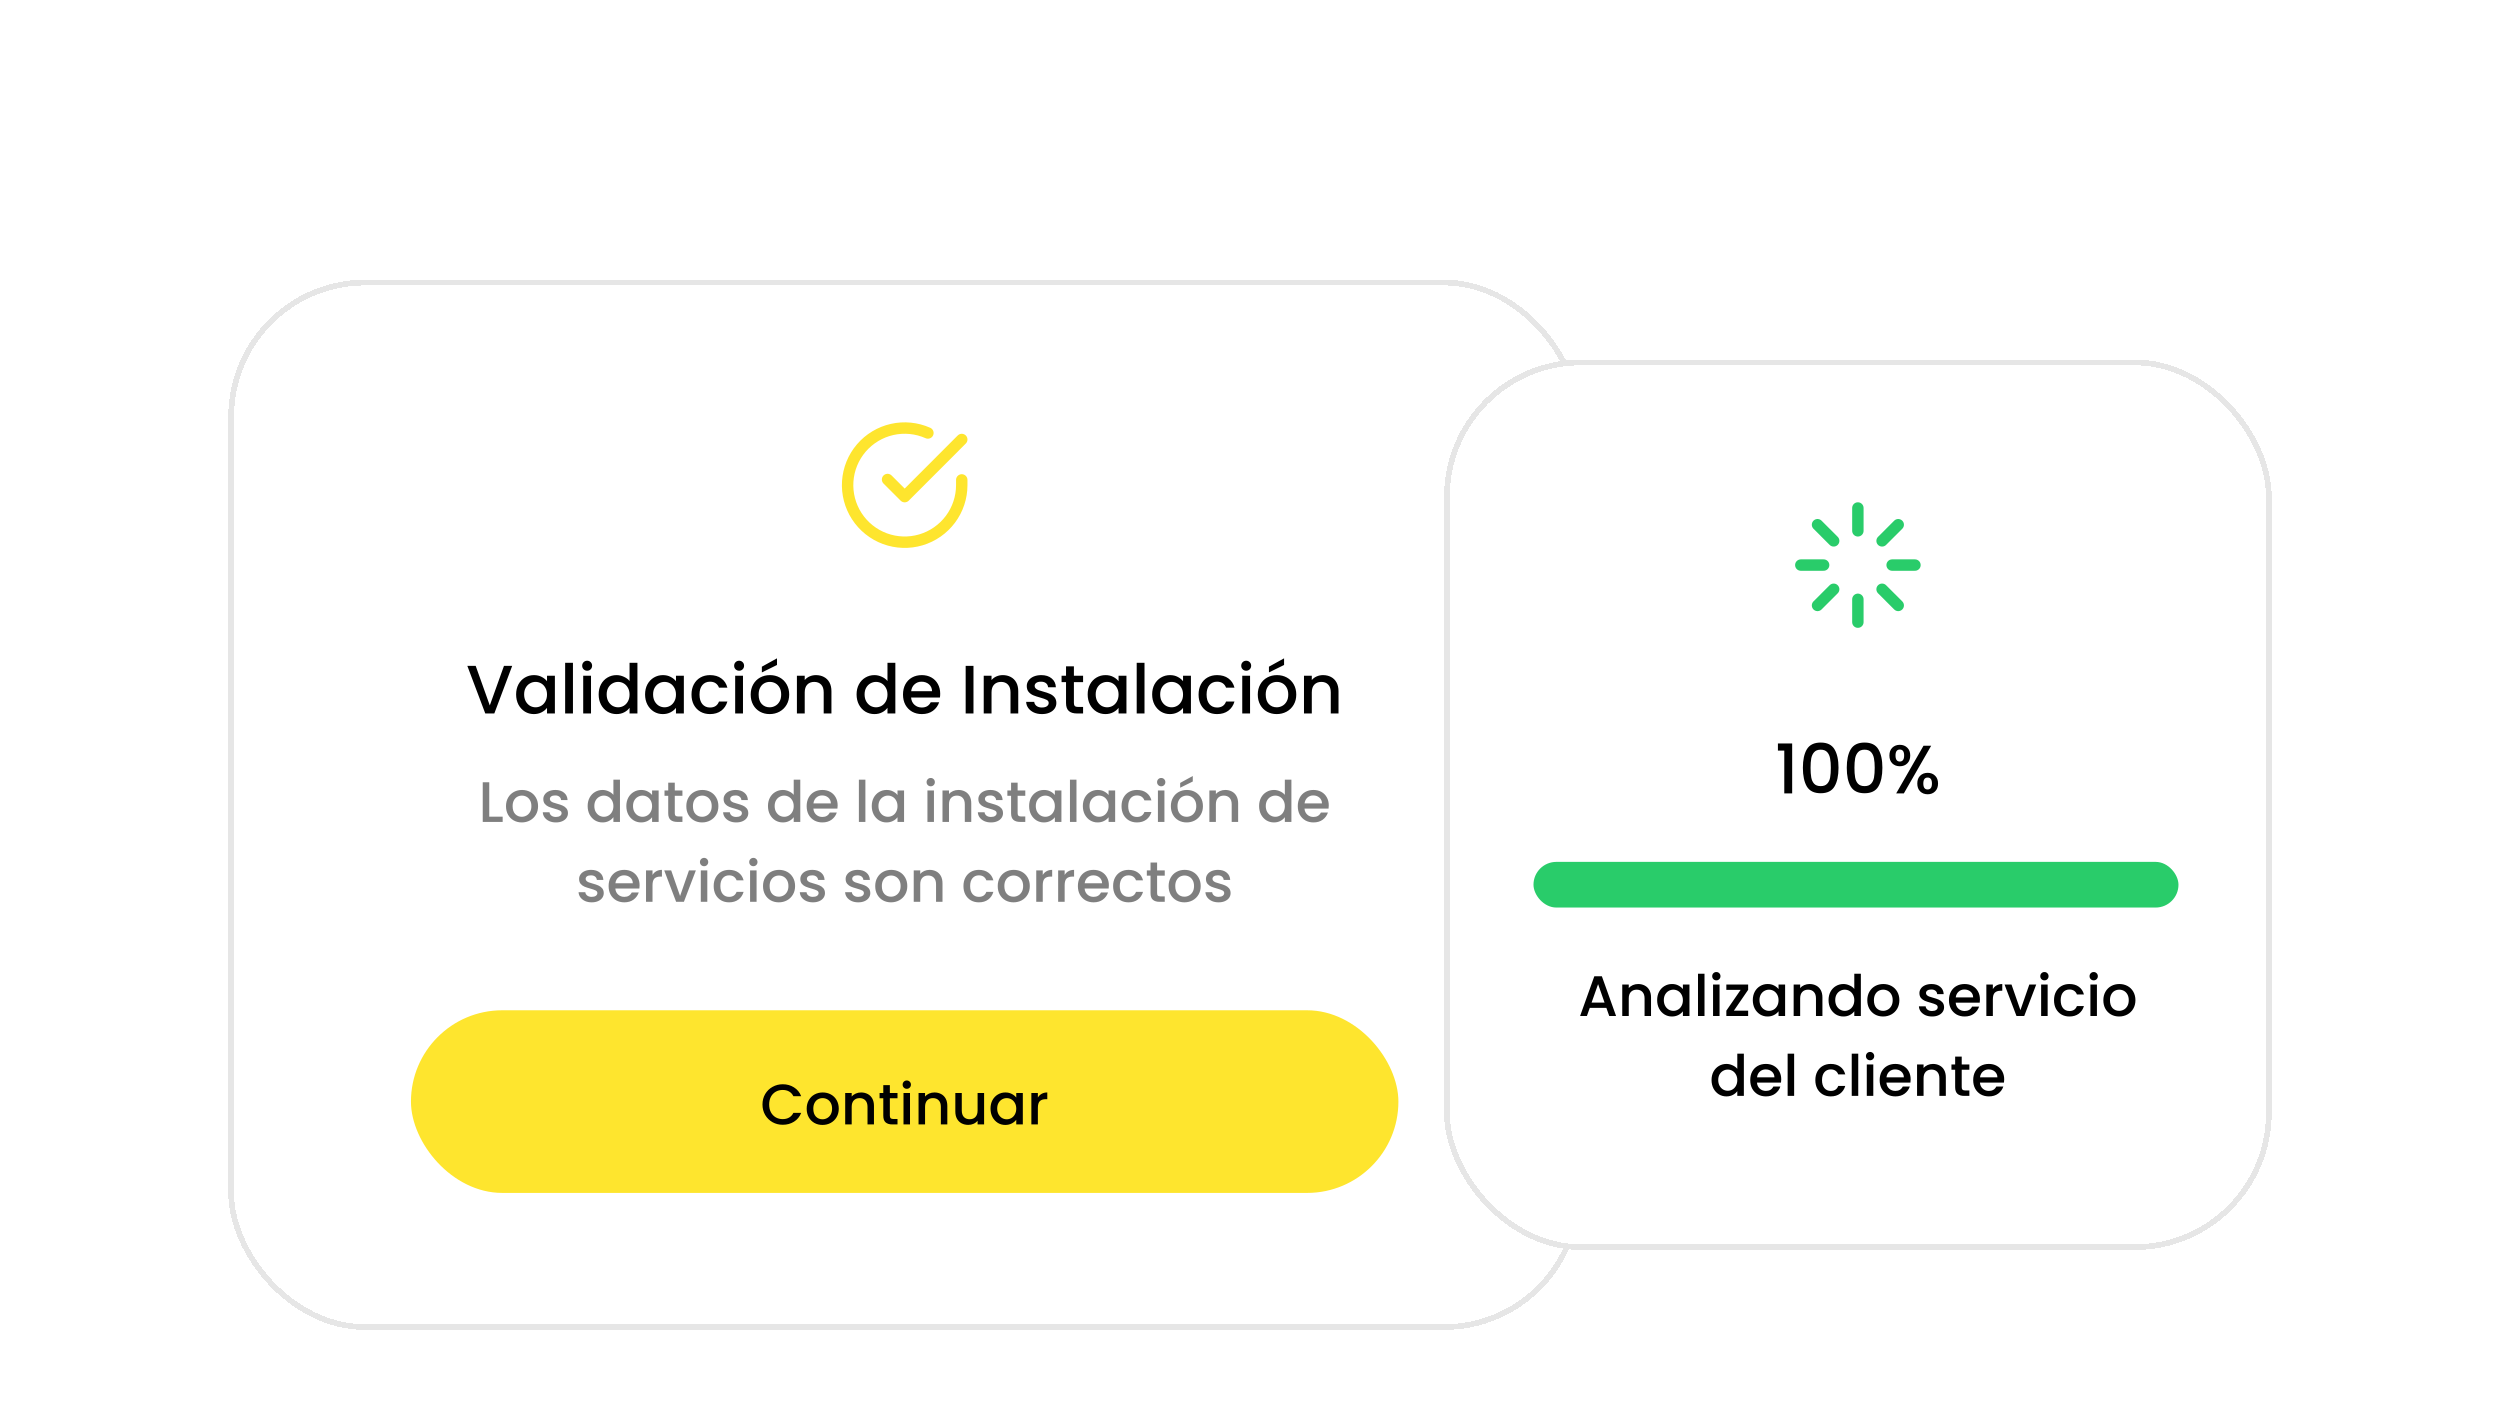 <svg width="438" height="250" viewBox="0 0 438 250" fill="none" xmlns="http://www.w3.org/2000/svg">
<g clip-path="url(#clip0_1082_3152)">
<g filter="url(#filter0_d_1082_3152)">
<rect x="40" y="1" width="237" height="184" rx="24" fill="white" shape-rendering="crispEdges"/>
<path d="M168.5 36.08V37C168.499 39.156 167.801 41.255 166.509 42.982C165.218 44.709 163.403 45.972 161.335 46.584C159.267 47.195 157.057 47.122 155.034 46.374C153.012 45.627 151.285 44.246 150.111 42.437C148.937 40.628 148.38 38.488 148.522 36.336C148.664 34.184 149.497 32.136 150.898 30.497C152.299 28.858 154.193 27.715 156.296 27.24C158.4 26.765 160.6 26.982 162.57 27.86" stroke="#FEE52E" stroke-width="2" stroke-linecap="round" stroke-linejoin="round"/>
<path d="M168.5 29L158.5 39.01L155.5 36.01" stroke="#FEE52E" stroke-width="2" stroke-linecap="round" stroke-linejoin="round"/>
<path d="M89.736 68.66L86.604 77H85.02L81.876 68.66H83.34L85.812 75.596L88.296 68.66H89.736ZM90.424 73.664C90.424 73 90.561 72.412 90.832 71.9C91.112 71.388 91.489 70.992 91.96 70.712C92.441 70.424 92.969 70.28 93.544 70.28C94.064 70.28 94.516 70.384 94.9 70.592C95.293 70.792 95.605 71.044 95.837 71.348V70.388H97.216V77H95.837V76.016C95.605 76.328 95.288 76.588 94.888 76.796C94.489 77.004 94.032 77.108 93.52 77.108C92.953 77.108 92.433 76.964 91.96 76.676C91.489 76.38 91.112 75.972 90.832 75.452C90.561 74.924 90.424 74.328 90.424 73.664ZM95.837 73.688C95.837 73.232 95.74 72.836 95.549 72.5C95.365 72.164 95.121 71.908 94.817 71.732C94.513 71.556 94.184 71.468 93.832 71.468C93.481 71.468 93.153 71.556 92.849 71.732C92.544 71.9 92.296 72.152 92.105 72.488C91.921 72.816 91.829 73.208 91.829 73.664C91.829 74.12 91.921 74.52 92.105 74.864C92.296 75.208 92.544 75.472 92.849 75.656C93.16 75.832 93.489 75.92 93.832 75.92C94.184 75.92 94.513 75.832 94.817 75.656C95.121 75.48 95.365 75.224 95.549 74.888C95.74 74.544 95.837 74.144 95.837 73.688ZM100.381 68.12V77H99.013V68.12H100.381ZM102.873 69.512C102.625 69.512 102.417 69.428 102.249 69.26C102.081 69.092 101.997 68.884 101.997 68.636C101.997 68.388 102.081 68.18 102.249 68.012C102.417 67.844 102.625 67.76 102.873 67.76C103.113 67.76 103.317 67.844 103.485 68.012C103.653 68.18 103.737 68.388 103.737 68.636C103.737 68.884 103.653 69.092 103.485 69.26C103.317 69.428 103.113 69.512 102.873 69.512ZM103.545 70.388V77H102.177V70.388H103.545ZM104.885 73.664C104.885 73 105.021 72.412 105.293 71.9C105.573 71.388 105.949 70.992 106.421 70.712C106.901 70.424 107.433 70.28 108.017 70.28C108.449 70.28 108.873 70.376 109.289 70.568C109.713 70.752 110.049 71 110.297 71.312V68.12H111.677V77H110.297V76.004C110.073 76.324 109.761 76.588 109.361 76.796C108.969 77.004 108.517 77.108 108.005 77.108C107.429 77.108 106.901 76.964 106.421 76.676C105.949 76.38 105.573 75.972 105.293 75.452C105.021 74.924 104.885 74.328 104.885 73.664ZM110.297 73.688C110.297 73.232 110.201 72.836 110.009 72.5C109.825 72.164 109.581 71.908 109.277 71.732C108.973 71.556 108.645 71.468 108.293 71.468C107.941 71.468 107.613 71.556 107.309 71.732C107.005 71.9 106.757 72.152 106.565 72.488C106.381 72.816 106.289 73.208 106.289 73.664C106.289 74.12 106.381 74.52 106.565 74.864C106.757 75.208 107.005 75.472 107.309 75.656C107.621 75.832 107.949 75.92 108.293 75.92C108.645 75.92 108.973 75.832 109.277 75.656C109.581 75.48 109.825 75.224 110.009 74.888C110.201 74.544 110.297 74.144 110.297 73.688ZM113.018 73.664C113.018 73 113.154 72.412 113.426 71.9C113.706 71.388 114.082 70.992 114.554 70.712C115.034 70.424 115.562 70.28 116.138 70.28C116.658 70.28 117.11 70.384 117.494 70.592C117.886 70.792 118.198 71.044 118.43 71.348V70.388H119.81V77H118.43V76.016C118.198 76.328 117.882 76.588 117.482 76.796C117.082 77.004 116.626 77.108 116.114 77.108C115.546 77.108 115.026 76.964 114.554 76.676C114.082 76.38 113.706 75.972 113.426 75.452C113.154 74.924 113.018 74.328 113.018 73.664ZM118.43 73.688C118.43 73.232 118.334 72.836 118.142 72.5C117.958 72.164 117.714 71.908 117.41 71.732C117.106 71.556 116.778 71.468 116.426 71.468C116.074 71.468 115.746 71.556 115.442 71.732C115.138 71.9 114.89 72.152 114.698 72.488C114.514 72.816 114.422 73.208 114.422 73.664C114.422 74.12 114.514 74.52 114.698 74.864C114.89 75.208 115.138 75.472 115.442 75.656C115.754 75.832 116.082 75.92 116.426 75.92C116.778 75.92 117.106 75.832 117.41 75.656C117.714 75.48 117.958 75.224 118.142 74.888C118.334 74.544 118.43 74.144 118.43 73.688ZM121.151 73.688C121.151 73.008 121.287 72.412 121.559 71.9C121.839 71.38 122.223 70.98 122.711 70.7C123.199 70.42 123.759 70.28 124.391 70.28C125.191 70.28 125.851 70.472 126.371 70.856C126.899 71.232 127.255 71.772 127.439 72.476H125.963C125.843 72.148 125.651 71.892 125.387 71.708C125.123 71.524 124.791 71.432 124.391 71.432C123.831 71.432 123.383 71.632 123.047 72.032C122.719 72.424 122.555 72.976 122.555 73.688C122.555 74.4 122.719 74.956 123.047 75.356C123.383 75.756 123.831 75.956 124.391 75.956C125.183 75.956 125.707 75.608 125.963 74.912H127.439C127.247 75.584 126.887 76.12 126.359 76.52C125.831 76.912 125.175 77.108 124.391 77.108C123.759 77.108 123.199 76.968 122.711 76.688C122.223 76.4 121.839 76 121.559 75.488C121.287 74.968 121.151 74.368 121.151 73.688ZM129.498 69.512C129.25 69.512 129.042 69.428 128.874 69.26C128.706 69.092 128.622 68.884 128.622 68.636C128.622 68.388 128.706 68.18 128.874 68.012C129.042 67.844 129.25 67.76 129.498 67.76C129.738 67.76 129.942 67.844 130.11 68.012C130.278 68.18 130.362 68.388 130.362 68.636C130.362 68.884 130.278 69.092 130.11 69.26C129.942 69.428 129.738 69.512 129.498 69.512ZM130.17 70.388V77H128.802V70.388H130.17ZM134.834 77.108C134.21 77.108 133.646 76.968 133.142 76.688C132.638 76.4 132.242 76 131.954 75.488C131.666 74.968 131.522 74.368 131.522 73.688C131.522 73.016 131.67 72.42 131.966 71.9C132.262 71.38 132.666 70.98 133.178 70.7C133.69 70.42 134.262 70.28 134.894 70.28C135.526 70.28 136.098 70.42 136.61 70.7C137.122 70.98 137.526 71.38 137.822 71.9C138.118 72.42 138.266 73.016 138.266 73.688C138.266 74.36 138.114 74.956 137.81 75.476C137.506 75.996 137.09 76.4 136.562 76.688C136.042 76.968 135.466 77.108 134.834 77.108ZM134.834 75.92C135.186 75.92 135.514 75.836 135.818 75.668C136.13 75.5 136.382 75.248 136.574 74.912C136.766 74.576 136.862 74.168 136.862 73.688C136.862 73.208 136.77 72.804 136.586 72.476C136.402 72.14 136.158 71.888 135.854 71.72C135.55 71.552 135.222 71.468 134.87 71.468C134.518 71.468 134.19 71.552 133.886 71.72C133.59 71.888 133.354 72.14 133.178 72.476C133.002 72.804 132.914 73.208 132.914 73.688C132.914 74.4 133.094 74.952 133.454 75.344C133.822 75.728 134.282 75.92 134.834 75.92ZM136.13 68.504L133.478 69.812V68.804L136.13 67.34V68.504ZM142.955 70.28C143.475 70.28 143.939 70.388 144.347 70.604C144.763 70.82 145.087 71.14 145.319 71.564C145.551 71.988 145.667 72.5 145.667 73.1V77H144.311V73.304C144.311 72.712 144.163 72.26 143.867 71.948C143.571 71.628 143.167 71.468 142.655 71.468C142.143 71.468 141.735 71.628 141.431 71.948C141.135 72.26 140.987 72.712 140.987 73.304V77H139.619V70.388H140.987V71.144C141.211 70.872 141.495 70.66 141.839 70.508C142.191 70.356 142.563 70.28 142.955 70.28ZM150.073 73.664C150.073 73 150.209 72.412 150.481 71.9C150.761 71.388 151.137 70.992 151.609 70.712C152.089 70.424 152.621 70.28 153.205 70.28C153.637 70.28 154.061 70.376 154.477 70.568C154.901 70.752 155.237 71 155.485 71.312V68.12H156.865V77H155.485V76.004C155.261 76.324 154.949 76.588 154.549 76.796C154.157 77.004 153.705 77.108 153.193 77.108C152.617 77.108 152.089 76.964 151.609 76.676C151.137 76.38 150.761 75.972 150.481 75.452C150.209 74.924 150.073 74.328 150.073 73.664ZM155.485 73.688C155.485 73.232 155.389 72.836 155.197 72.5C155.013 72.164 154.769 71.908 154.465 71.732C154.161 71.556 153.833 71.468 153.481 71.468C153.129 71.468 152.801 71.556 152.497 71.732C152.193 71.9 151.945 72.152 151.753 72.488C151.569 72.816 151.477 73.208 151.477 73.664C151.477 74.12 151.569 74.52 151.753 74.864C151.945 75.208 152.193 75.472 152.497 75.656C152.809 75.832 153.137 75.92 153.481 75.92C153.833 75.92 154.161 75.832 154.465 75.656C154.769 75.48 155.013 75.224 155.197 74.888C155.389 74.544 155.485 74.144 155.485 73.688ZM164.722 73.532C164.722 73.78 164.706 74.004 164.674 74.204H159.622C159.662 74.732 159.858 75.156 160.21 75.476C160.562 75.796 160.994 75.956 161.506 75.956C162.242 75.956 162.762 75.648 163.066 75.032H164.542C164.342 75.64 163.978 76.14 163.45 76.532C162.93 76.916 162.282 77.108 161.506 77.108C160.874 77.108 160.306 76.968 159.802 76.688C159.306 76.4 158.914 76 158.626 75.488C158.346 74.968 158.206 74.368 158.206 73.688C158.206 73.008 158.342 72.412 158.614 71.9C158.894 71.38 159.282 70.98 159.778 70.7C160.282 70.42 160.858 70.28 161.506 70.28C162.13 70.28 162.686 70.416 163.174 70.688C163.662 70.96 164.042 71.344 164.314 71.84C164.586 72.328 164.722 72.892 164.722 73.532ZM163.294 73.1C163.286 72.596 163.106 72.192 162.754 71.888C162.402 71.584 161.966 71.432 161.446 71.432C160.974 71.432 160.57 71.584 160.234 71.888C159.898 72.184 159.698 72.588 159.634 73.1H163.294ZM170.553 68.66V77H169.185V68.66H170.553ZM175.685 70.28C176.205 70.28 176.669 70.388 177.077 70.604C177.493 70.82 177.817 71.14 178.049 71.564C178.281 71.988 178.397 72.5 178.397 73.1V77H177.041V73.304C177.041 72.712 176.893 72.26 176.597 71.948C176.301 71.628 175.897 71.468 175.385 71.468C174.873 71.468 174.465 71.628 174.161 71.948C173.865 72.26 173.717 72.712 173.717 73.304V77H172.349V70.388H173.717V71.144C173.941 70.872 174.225 70.66 174.569 70.508C174.921 70.356 175.293 70.28 175.685 70.28ZM182.542 77.108C182.022 77.108 181.554 77.016 181.138 76.832C180.73 76.64 180.406 76.384 180.166 76.064C179.926 75.736 179.798 75.372 179.782 74.972H181.198C181.222 75.252 181.354 75.488 181.594 75.68C181.842 75.864 182.15 75.956 182.518 75.956C182.902 75.956 183.198 75.884 183.406 75.74C183.622 75.588 183.73 75.396 183.73 75.164C183.73 74.916 183.61 74.732 183.37 74.612C183.138 74.492 182.766 74.36 182.254 74.216C181.758 74.08 181.354 73.948 181.042 73.82C180.73 73.692 180.458 73.496 180.226 73.232C180.002 72.968 179.89 72.62 179.89 72.188C179.89 71.836 179.994 71.516 180.202 71.228C180.41 70.932 180.706 70.7 181.09 70.532C181.482 70.364 181.93 70.28 182.434 70.28C183.186 70.28 183.79 70.472 184.246 70.856C184.71 71.232 184.958 71.748 184.99 72.404H183.622C183.598 72.108 183.478 71.872 183.262 71.696C183.046 71.52 182.754 71.432 182.386 71.432C182.026 71.432 181.75 71.5 181.558 71.636C181.366 71.772 181.27 71.952 181.27 72.176C181.27 72.352 181.334 72.5 181.462 72.62C181.59 72.74 181.746 72.836 181.93 72.908C182.114 72.972 182.386 73.056 182.746 73.16C183.226 73.288 183.618 73.42 183.922 73.556C184.234 73.684 184.502 73.876 184.726 74.132C184.95 74.388 185.066 74.728 185.074 75.152C185.074 75.528 184.97 75.864 184.762 76.16C184.554 76.456 184.258 76.688 183.874 76.856C183.498 77.024 183.054 77.108 182.542 77.108ZM188.148 71.504V75.164C188.148 75.412 188.204 75.592 188.316 75.704C188.436 75.808 188.636 75.86 188.916 75.86H189.756V77H188.676C188.06 77 187.588 76.856 187.26 76.568C186.932 76.28 186.768 75.812 186.768 75.164V71.504H185.988V70.388H186.768V68.744H188.148V70.388H189.756V71.504H188.148ZM190.561 73.664C190.561 73 190.697 72.412 190.969 71.9C191.249 71.388 191.625 70.992 192.097 70.712C192.577 70.424 193.105 70.28 193.681 70.28C194.201 70.28 194.653 70.384 195.037 70.592C195.429 70.792 195.741 71.044 195.973 71.348V70.388H197.353V77H195.973V76.016C195.741 76.328 195.425 76.588 195.025 76.796C194.625 77.004 194.169 77.108 193.657 77.108C193.089 77.108 192.569 76.964 192.097 76.676C191.625 76.38 191.249 75.972 190.969 75.452C190.697 74.924 190.561 74.328 190.561 73.664ZM195.973 73.688C195.973 73.232 195.877 72.836 195.685 72.5C195.501 72.164 195.257 71.908 194.953 71.732C194.649 71.556 194.321 71.468 193.969 71.468C193.617 71.468 193.289 71.556 192.985 71.732C192.681 71.9 192.433 72.152 192.241 72.488C192.057 72.816 191.965 73.208 191.965 73.664C191.965 74.12 192.057 74.52 192.241 74.864C192.433 75.208 192.681 75.472 192.985 75.656C193.297 75.832 193.625 75.92 193.969 75.92C194.321 75.92 194.649 75.832 194.953 75.656C195.257 75.48 195.501 75.224 195.685 74.888C195.877 74.544 195.973 74.144 195.973 73.688ZM200.518 68.12V77H199.15V68.12H200.518ZM201.858 73.664C201.858 73 201.994 72.412 202.266 71.9C202.546 71.388 202.922 70.992 203.394 70.712C203.874 70.424 204.402 70.28 204.978 70.28C205.498 70.28 205.95 70.384 206.334 70.592C206.726 70.792 207.038 71.044 207.27 71.348V70.388H208.65V77H207.27V76.016C207.038 76.328 206.722 76.588 206.322 76.796C205.922 77.004 205.466 77.108 204.954 77.108C204.386 77.108 203.866 76.964 203.394 76.676C202.922 76.38 202.546 75.972 202.266 75.452C201.994 74.924 201.858 74.328 201.858 73.664ZM207.27 73.688C207.27 73.232 207.174 72.836 206.982 72.5C206.798 72.164 206.554 71.908 206.25 71.732C205.946 71.556 205.618 71.468 205.266 71.468C204.914 71.468 204.586 71.556 204.282 71.732C203.978 71.9 203.73 72.152 203.538 72.488C203.354 72.816 203.262 73.208 203.262 73.664C203.262 74.12 203.354 74.52 203.538 74.864C203.73 75.208 203.978 75.472 204.282 75.656C204.594 75.832 204.922 75.92 205.266 75.92C205.618 75.92 205.946 75.832 206.25 75.656C206.554 75.48 206.798 75.224 206.982 74.888C207.174 74.544 207.27 74.144 207.27 73.688ZM209.991 73.688C209.991 73.008 210.127 72.412 210.399 71.9C210.679 71.38 211.063 70.98 211.551 70.7C212.039 70.42 212.599 70.28 213.231 70.28C214.031 70.28 214.691 70.472 215.211 70.856C215.739 71.232 216.095 71.772 216.279 72.476H214.803C214.683 72.148 214.491 71.892 214.227 71.708C213.963 71.524 213.631 71.432 213.231 71.432C212.671 71.432 212.223 71.632 211.887 72.032C211.559 72.424 211.395 72.976 211.395 73.688C211.395 74.4 211.559 74.956 211.887 75.356C212.223 75.756 212.671 75.956 213.231 75.956C214.023 75.956 214.547 75.608 214.803 74.912H216.279C216.087 75.584 215.727 76.12 215.199 76.52C214.671 76.912 214.015 77.108 213.231 77.108C212.599 77.108 212.039 76.968 211.551 76.688C211.063 76.4 210.679 76 210.399 75.488C210.127 74.968 209.991 74.368 209.991 73.688ZM218.338 69.512C218.09 69.512 217.882 69.428 217.714 69.26C217.546 69.092 217.462 68.884 217.462 68.636C217.462 68.388 217.546 68.18 217.714 68.012C217.882 67.844 218.09 67.76 218.338 67.76C218.578 67.76 218.782 67.844 218.95 68.012C219.118 68.18 219.202 68.388 219.202 68.636C219.202 68.884 219.118 69.092 218.95 69.26C218.782 69.428 218.578 69.512 218.338 69.512ZM219.01 70.388V77H217.642V70.388H219.01ZM223.674 77.108C223.05 77.108 222.486 76.968 221.982 76.688C221.478 76.4 221.082 76 220.794 75.488C220.506 74.968 220.362 74.368 220.362 73.688C220.362 73.016 220.51 72.42 220.806 71.9C221.102 71.38 221.506 70.98 222.018 70.7C222.53 70.42 223.102 70.28 223.734 70.28C224.366 70.28 224.938 70.42 225.45 70.7C225.962 70.98 226.366 71.38 226.662 71.9C226.958 72.42 227.106 73.016 227.106 73.688C227.106 74.36 226.954 74.956 226.65 75.476C226.346 75.996 225.93 76.4 225.402 76.688C224.882 76.968 224.306 77.108 223.674 77.108ZM223.674 75.92C224.026 75.92 224.354 75.836 224.658 75.668C224.97 75.5 225.222 75.248 225.414 74.912C225.606 74.576 225.702 74.168 225.702 73.688C225.702 73.208 225.61 72.804 225.426 72.476C225.242 72.14 224.998 71.888 224.694 71.72C224.39 71.552 224.062 71.468 223.71 71.468C223.358 71.468 223.03 71.552 222.726 71.72C222.43 71.888 222.194 72.14 222.018 72.476C221.842 72.804 221.754 73.208 221.754 73.688C221.754 74.4 221.934 74.952 222.294 75.344C222.662 75.728 223.122 75.92 223.674 75.92ZM224.97 68.504L222.318 69.812V68.804L224.97 67.34V68.504ZM231.795 70.28C232.315 70.28 232.779 70.388 233.187 70.604C233.603 70.82 233.927 71.14 234.159 71.564C234.391 71.988 234.507 72.5 234.507 73.1V77H233.151V73.304C233.151 72.712 233.003 72.26 232.707 71.948C232.411 71.628 232.007 71.468 231.495 71.468C230.983 71.468 230.575 71.628 230.271 71.948C229.975 72.26 229.827 72.712 229.827 73.304V77H228.459V70.388H229.827V71.144C230.051 70.872 230.335 70.66 230.679 70.508C231.031 70.356 231.403 70.28 231.795 70.28Z" fill="black"/>
<path d="M85.717 95.08H88.067V96H84.577V89.05H85.717V95.08ZM91.41 96.09C90.891 96.09 90.421 95.973 90.001 95.74C89.581 95.5 89.251 95.167 89.01 94.74C88.77 94.307 88.65 93.807 88.65 93.24C88.65 92.68 88.774 92.183 89.02 91.75C89.267 91.317 89.604 90.983 90.031 90.75C90.457 90.517 90.934 90.4 91.46 90.4C91.987 90.4 92.464 90.517 92.891 90.75C93.317 90.983 93.654 91.317 93.9 91.75C94.147 92.183 94.27 92.68 94.27 93.24C94.27 93.8 94.144 94.297 93.891 94.73C93.637 95.163 93.29 95.5 92.85 95.74C92.417 95.973 91.937 96.09 91.41 96.09ZM91.41 95.1C91.704 95.1 91.977 95.03 92.231 94.89C92.49 94.75 92.701 94.54 92.861 94.26C93.02 93.98 93.1 93.64 93.1 93.24C93.1 92.84 93.024 92.503 92.871 92.23C92.717 91.95 92.514 91.74 92.26 91.6C92.007 91.46 91.734 91.39 91.441 91.39C91.147 91.39 90.874 91.46 90.621 91.6C90.374 91.74 90.177 91.95 90.031 92.23C89.884 92.503 89.811 92.84 89.811 93.24C89.811 93.833 89.96 94.293 90.26 94.62C90.567 94.94 90.951 95.1 91.41 95.1ZM97.397 96.09C96.964 96.09 96.574 96.013 96.228 95.86C95.888 95.7 95.618 95.487 95.418 95.22C95.218 94.947 95.111 94.643 95.097 94.31H96.278C96.297 94.543 96.407 94.74 96.608 94.9C96.814 95.053 97.071 95.13 97.377 95.13C97.698 95.13 97.944 95.07 98.118 94.95C98.297 94.823 98.388 94.663 98.388 94.47C98.388 94.263 98.287 94.11 98.088 94.01C97.894 93.91 97.584 93.8 97.157 93.68C96.744 93.567 96.407 93.457 96.147 93.35C95.888 93.243 95.661 93.08 95.468 92.86C95.281 92.64 95.188 92.35 95.188 91.99C95.188 91.697 95.274 91.43 95.448 91.19C95.621 90.943 95.868 90.75 96.188 90.61C96.514 90.47 96.888 90.4 97.308 90.4C97.934 90.4 98.438 90.56 98.817 90.88C99.204 91.193 99.411 91.623 99.438 92.17H98.297C98.278 91.923 98.177 91.727 97.998 91.58C97.817 91.433 97.574 91.36 97.267 91.36C96.968 91.36 96.737 91.417 96.578 91.53C96.418 91.643 96.338 91.793 96.338 91.98C96.338 92.127 96.391 92.25 96.498 92.35C96.604 92.45 96.734 92.53 96.888 92.59C97.041 92.643 97.267 92.713 97.567 92.8C97.968 92.907 98.294 93.017 98.547 93.13C98.808 93.237 99.031 93.397 99.218 93.61C99.404 93.823 99.501 94.107 99.507 94.46C99.507 94.773 99.421 95.053 99.248 95.3C99.074 95.547 98.828 95.74 98.507 95.88C98.194 96.02 97.824 96.09 97.397 96.09ZM102.957 93.22C102.957 92.667 103.07 92.177 103.297 91.75C103.53 91.323 103.844 90.993 104.237 90.76C104.637 90.52 105.08 90.4 105.567 90.4C105.927 90.4 106.28 90.48 106.627 90.64C106.98 90.793 107.26 91 107.467 91.26V88.6H108.617V96H107.467V95.17C107.28 95.437 107.02 95.657 106.687 95.83C106.36 96.003 105.984 96.09 105.557 96.09C105.077 96.09 104.637 95.97 104.237 95.73C103.844 95.483 103.53 95.143 103.297 94.71C103.07 94.27 102.957 93.773 102.957 93.22ZM107.467 93.24C107.467 92.86 107.387 92.53 107.227 92.25C107.074 91.97 106.87 91.757 106.617 91.61C106.364 91.463 106.09 91.39 105.797 91.39C105.504 91.39 105.23 91.463 104.977 91.61C104.724 91.75 104.517 91.96 104.357 92.24C104.204 92.513 104.127 92.84 104.127 93.22C104.127 93.6 104.204 93.933 104.357 94.22C104.517 94.507 104.724 94.727 104.977 94.88C105.237 95.027 105.51 95.1 105.797 95.1C106.09 95.1 106.364 95.027 106.617 94.88C106.87 94.733 107.074 94.52 107.227 94.24C107.387 93.953 107.467 93.62 107.467 93.24ZM109.734 93.22C109.734 92.667 109.848 92.177 110.074 91.75C110.308 91.323 110.621 90.993 111.014 90.76C111.414 90.52 111.854 90.4 112.334 90.4C112.768 90.4 113.144 90.487 113.464 90.66C113.791 90.827 114.051 91.037 114.244 91.29V90.49H115.394V96H114.244V95.18C114.051 95.44 113.788 95.657 113.454 95.83C113.121 96.003 112.741 96.09 112.314 96.09C111.841 96.09 111.408 95.97 111.014 95.73C110.621 95.483 110.308 95.143 110.074 94.71C109.848 94.27 109.734 93.773 109.734 93.22ZM114.244 93.24C114.244 92.86 114.164 92.53 114.004 92.25C113.851 91.97 113.648 91.757 113.394 91.61C113.141 91.463 112.868 91.39 112.574 91.39C112.281 91.39 112.008 91.463 111.754 91.61C111.501 91.75 111.294 91.96 111.134 92.24C110.981 92.513 110.904 92.84 110.904 93.22C110.904 93.6 110.981 93.933 111.134 94.22C111.294 94.507 111.501 94.727 111.754 94.88C112.014 95.027 112.288 95.1 112.574 95.1C112.868 95.1 113.141 95.027 113.394 94.88C113.648 94.733 113.851 94.52 114.004 94.24C114.164 93.953 114.244 93.62 114.244 93.24ZM118.222 91.42V94.47C118.222 94.677 118.268 94.827 118.362 94.92C118.462 95.007 118.628 95.05 118.862 95.05H119.562V96H118.662C118.148 96 117.755 95.88 117.482 95.64C117.208 95.4 117.072 95.01 117.072 94.47V91.42H116.422V90.49H117.072V89.12H118.222V90.49H119.562V91.42H118.222ZM123.002 96.09C122.482 96.09 122.012 95.973 121.592 95.74C121.172 95.5 120.842 95.167 120.602 94.74C120.362 94.307 120.242 93.807 120.242 93.24C120.242 92.68 120.366 92.183 120.612 91.75C120.859 91.317 121.196 90.983 121.622 90.75C122.049 90.517 122.526 90.4 123.052 90.4C123.579 90.4 124.056 90.517 124.482 90.75C124.909 90.983 125.246 91.317 125.492 91.75C125.739 92.183 125.862 92.68 125.862 93.24C125.862 93.8 125.736 94.297 125.482 94.73C125.229 95.163 124.882 95.5 124.442 95.74C124.009 95.973 123.529 96.09 123.002 96.09ZM123.002 95.1C123.296 95.1 123.569 95.03 123.822 94.89C124.082 94.75 124.292 94.54 124.452 94.26C124.612 93.98 124.692 93.64 124.692 93.24C124.692 92.84 124.616 92.503 124.462 92.23C124.309 91.95 124.106 91.74 123.852 91.6C123.599 91.46 123.326 91.39 123.032 91.39C122.739 91.39 122.466 91.46 122.212 91.6C121.966 91.74 121.769 91.95 121.622 92.23C121.476 92.503 121.402 92.84 121.402 93.24C121.402 93.833 121.552 94.293 121.852 94.62C122.159 94.94 122.542 95.1 123.002 95.1ZM128.989 96.09C128.556 96.09 128.166 96.013 127.819 95.86C127.479 95.7 127.209 95.487 127.009 95.22C126.809 94.947 126.703 94.643 126.689 94.31H127.869C127.889 94.543 127.999 94.74 128.199 94.9C128.406 95.053 128.663 95.13 128.969 95.13C129.289 95.13 129.536 95.07 129.709 94.95C129.889 94.823 129.979 94.663 129.979 94.47C129.979 94.263 129.879 94.11 129.679 94.01C129.486 93.91 129.176 93.8 128.749 93.68C128.336 93.567 127.999 93.457 127.739 93.35C127.479 93.243 127.253 93.08 127.059 92.86C126.873 92.64 126.779 92.35 126.779 91.99C126.779 91.697 126.866 91.43 127.039 91.19C127.213 90.943 127.459 90.75 127.779 90.61C128.106 90.47 128.479 90.4 128.899 90.4C129.526 90.4 130.029 90.56 130.409 90.88C130.796 91.193 131.003 91.623 131.029 92.17H129.889C129.869 91.923 129.769 91.727 129.589 91.58C129.409 91.433 129.166 91.36 128.859 91.36C128.559 91.36 128.329 91.417 128.169 91.53C128.009 91.643 127.929 91.793 127.929 91.98C127.929 92.127 127.983 92.25 128.089 92.35C128.196 92.45 128.326 92.53 128.479 92.59C128.633 92.643 128.859 92.713 129.159 92.8C129.559 92.907 129.886 93.017 130.139 93.13C130.399 93.237 130.623 93.397 130.809 93.61C130.996 93.823 131.093 94.107 131.099 94.46C131.099 94.773 131.013 95.053 130.839 95.3C130.666 95.547 130.419 95.74 130.099 95.88C129.786 96.02 129.416 96.09 128.989 96.09ZM134.549 93.22C134.549 92.667 134.662 92.177 134.889 91.75C135.122 91.323 135.435 90.993 135.829 90.76C136.229 90.52 136.672 90.4 137.159 90.4C137.519 90.4 137.872 90.48 138.219 90.64C138.572 90.793 138.852 91 139.059 91.26V88.6H140.209V96H139.059V95.17C138.872 95.437 138.612 95.657 138.279 95.83C137.952 96.003 137.575 96.09 137.149 96.09C136.669 96.09 136.229 95.97 135.829 95.73C135.435 95.483 135.122 95.143 134.889 94.71C134.662 94.27 134.549 93.773 134.549 93.22ZM139.059 93.24C139.059 92.86 138.979 92.53 138.819 92.25C138.665 91.97 138.462 91.757 138.209 91.61C137.955 91.463 137.682 91.39 137.389 91.39C137.095 91.39 136.822 91.463 136.569 91.61C136.315 91.75 136.109 91.96 135.949 92.24C135.795 92.513 135.719 92.84 135.719 93.22C135.719 93.6 135.795 93.933 135.949 94.22C136.109 94.507 136.315 94.727 136.569 94.88C136.829 95.027 137.102 95.1 137.389 95.1C137.682 95.1 137.955 95.027 138.209 94.88C138.462 94.733 138.665 94.52 138.819 94.24C138.979 93.953 139.059 93.62 139.059 93.24ZM146.756 93.11C146.756 93.317 146.743 93.503 146.716 93.67H142.506C142.539 94.11 142.703 94.463 142.996 94.73C143.289 94.997 143.649 95.13 144.076 95.13C144.689 95.13 145.123 94.873 145.376 94.36H146.606C146.439 94.867 146.136 95.283 145.696 95.61C145.263 95.93 144.723 96.09 144.076 96.09C143.549 96.09 143.076 95.973 142.656 95.74C142.243 95.5 141.916 95.167 141.676 94.74C141.443 94.307 141.326 93.807 141.326 93.24C141.326 92.673 141.439 92.177 141.666 91.75C141.899 91.317 142.223 90.983 142.636 90.75C143.056 90.517 143.536 90.4 144.076 90.4C144.596 90.4 145.059 90.513 145.466 90.74C145.873 90.967 146.189 91.287 146.416 91.7C146.643 92.107 146.756 92.577 146.756 93.11ZM145.566 92.75C145.559 92.33 145.409 91.993 145.116 91.74C144.823 91.487 144.459 91.36 144.026 91.36C143.633 91.36 143.296 91.487 143.016 91.74C142.736 91.987 142.569 92.323 142.516 92.75H145.566ZM151.616 88.6V96H150.476V88.6H151.616ZM152.732 93.22C152.732 92.667 152.846 92.177 153.072 91.75C153.306 91.323 153.619 90.993 154.012 90.76C154.412 90.52 154.852 90.4 155.332 90.4C155.766 90.4 156.142 90.487 156.462 90.66C156.789 90.827 157.049 91.037 157.242 91.29V90.49H158.392V96H157.242V95.18C157.049 95.44 156.786 95.657 156.452 95.83C156.119 96.003 155.739 96.09 155.312 96.09C154.839 96.09 154.406 95.97 154.012 95.73C153.619 95.483 153.306 95.143 153.072 94.71C152.846 94.27 152.732 93.773 152.732 93.22ZM157.242 93.24C157.242 92.86 157.162 92.53 157.002 92.25C156.849 91.97 156.646 91.757 156.392 91.61C156.139 91.463 155.866 91.39 155.572 91.39C155.279 91.39 155.006 91.463 154.752 91.61C154.499 91.75 154.292 91.96 154.132 92.24C153.979 92.513 153.902 92.84 153.902 93.22C153.902 93.6 153.979 93.933 154.132 94.22C154.292 94.507 154.499 94.727 154.752 94.88C155.012 95.027 155.286 95.1 155.572 95.1C155.866 95.1 156.139 95.027 156.392 94.88C156.646 94.733 156.849 94.52 157.002 94.24C157.162 93.953 157.242 93.62 157.242 93.24ZM163.067 89.76C162.861 89.76 162.687 89.69 162.547 89.55C162.407 89.41 162.337 89.237 162.337 89.03C162.337 88.823 162.407 88.65 162.547 88.51C162.687 88.37 162.861 88.3 163.067 88.3C163.267 88.3 163.437 88.37 163.577 88.51C163.717 88.65 163.787 88.823 163.787 89.03C163.787 89.237 163.717 89.41 163.577 89.55C163.437 89.69 163.267 89.76 163.067 89.76ZM163.627 90.49V96H162.487V90.49H163.627ZM167.904 90.4C168.337 90.4 168.724 90.49 169.064 90.67C169.411 90.85 169.681 91.117 169.874 91.47C170.067 91.823 170.164 92.25 170.164 92.75V96H169.034V92.92C169.034 92.427 168.911 92.05 168.664 91.79C168.417 91.523 168.081 91.39 167.654 91.39C167.227 91.39 166.887 91.523 166.634 91.79C166.387 92.05 166.264 92.427 166.264 92.92V96H165.124V90.49H166.264V91.12C166.451 90.893 166.687 90.717 166.974 90.59C167.267 90.463 167.577 90.4 167.904 90.4ZM173.618 96.09C173.185 96.09 172.795 96.013 172.448 95.86C172.108 95.7 171.838 95.487 171.638 95.22C171.438 94.947 171.331 94.643 171.318 94.31H172.498C172.518 94.543 172.628 94.74 172.828 94.9C173.035 95.053 173.291 95.13 173.598 95.13C173.918 95.13 174.165 95.07 174.338 94.95C174.518 94.823 174.608 94.663 174.608 94.47C174.608 94.263 174.508 94.11 174.308 94.01C174.115 93.91 173.805 93.8 173.378 93.68C172.965 93.567 172.628 93.457 172.368 93.35C172.108 93.243 171.881 93.08 171.688 92.86C171.501 92.64 171.408 92.35 171.408 91.99C171.408 91.697 171.495 91.43 171.668 91.19C171.841 90.943 172.088 90.75 172.408 90.61C172.735 90.47 173.108 90.4 173.528 90.4C174.155 90.4 174.658 90.56 175.038 90.88C175.425 91.193 175.631 91.623 175.658 92.17H174.518C174.498 91.923 174.398 91.727 174.218 91.58C174.038 91.433 173.795 91.36 173.488 91.36C173.188 91.36 172.958 91.417 172.798 91.53C172.638 91.643 172.558 91.793 172.558 91.98C172.558 92.127 172.611 92.25 172.718 92.35C172.825 92.45 172.955 92.53 173.108 92.59C173.261 92.643 173.488 92.713 173.788 92.8C174.188 92.907 174.515 93.017 174.768 93.13C175.028 93.237 175.251 93.397 175.438 93.61C175.625 93.823 175.721 94.107 175.728 94.46C175.728 94.773 175.641 95.053 175.468 95.3C175.295 95.547 175.048 95.74 174.728 95.88C174.415 96.02 174.045 96.09 173.618 96.09ZM178.29 91.42V94.47C178.29 94.677 178.337 94.827 178.43 94.92C178.53 95.007 178.697 95.05 178.93 95.05H179.63V96H178.73C178.217 96 177.823 95.88 177.55 95.64C177.277 95.4 177.14 95.01 177.14 94.47V91.42H176.49V90.49H177.14V89.12H178.29V90.49H179.63V91.42H178.29ZM180.301 93.22C180.301 92.667 180.414 92.177 180.641 91.75C180.874 91.323 181.187 90.993 181.581 90.76C181.981 90.52 182.421 90.4 182.901 90.4C183.334 90.4 183.711 90.487 184.031 90.66C184.357 90.827 184.617 91.037 184.811 91.29V90.49H185.961V96H184.811V95.18C184.617 95.44 184.354 95.657 184.021 95.83C183.687 96.003 183.307 96.09 182.881 96.09C182.407 96.09 181.974 95.97 181.581 95.73C181.187 95.483 180.874 95.143 180.641 94.71C180.414 94.27 180.301 93.773 180.301 93.22ZM184.811 93.24C184.811 92.86 184.731 92.53 184.571 92.25C184.417 91.97 184.214 91.757 183.961 91.61C183.707 91.463 183.434 91.39 183.141 91.39C182.847 91.39 182.574 91.463 182.321 91.61C182.067 91.75 181.861 91.96 181.701 92.24C181.547 92.513 181.471 92.84 181.471 93.22C181.471 93.6 181.547 93.933 181.701 94.22C181.861 94.507 182.067 94.727 182.321 94.88C182.581 95.027 182.854 95.1 183.141 95.1C183.434 95.1 183.707 95.027 183.961 94.88C184.214 94.733 184.417 94.52 184.571 94.24C184.731 93.953 184.811 93.62 184.811 93.24ZM188.598 88.6V96H187.458V88.6H188.598ZM189.715 93.22C189.715 92.667 189.828 92.177 190.055 91.75C190.288 91.323 190.601 90.993 190.995 90.76C191.395 90.52 191.835 90.4 192.315 90.4C192.748 90.4 193.125 90.487 193.445 90.66C193.771 90.827 194.031 91.037 194.225 91.29V90.49H195.375V96H194.225V95.18C194.031 95.44 193.768 95.657 193.435 95.83C193.101 96.003 192.721 96.09 192.295 96.09C191.821 96.09 191.388 95.97 190.995 95.73C190.601 95.483 190.288 95.143 190.055 94.71C189.828 94.27 189.715 93.773 189.715 93.22ZM194.225 93.24C194.225 92.86 194.145 92.53 193.985 92.25C193.831 91.97 193.628 91.757 193.375 91.61C193.121 91.463 192.848 91.39 192.555 91.39C192.261 91.39 191.988 91.463 191.735 91.61C191.481 91.75 191.275 91.96 191.115 92.24C190.961 92.513 190.885 92.84 190.885 93.22C190.885 93.6 190.961 93.933 191.115 94.22C191.275 94.507 191.481 94.727 191.735 94.88C191.995 95.027 192.268 95.1 192.555 95.1C192.848 95.1 193.121 95.027 193.375 94.88C193.628 94.733 193.831 94.52 193.985 94.24C194.145 93.953 194.225 93.62 194.225 93.24ZM196.492 93.24C196.492 92.673 196.605 92.177 196.832 91.75C197.065 91.317 197.385 90.983 197.792 90.75C198.199 90.517 198.665 90.4 199.192 90.4C199.859 90.4 200.409 90.56 200.842 90.88C201.282 91.193 201.579 91.643 201.732 92.23H200.502C200.402 91.957 200.242 91.743 200.022 91.59C199.802 91.437 199.525 91.36 199.192 91.36C198.725 91.36 198.352 91.527 198.072 91.86C197.799 92.187 197.662 92.647 197.662 93.24C197.662 93.833 197.799 94.297 198.072 94.63C198.352 94.963 198.725 95.13 199.192 95.13C199.852 95.13 200.289 94.84 200.502 94.26H201.732C201.572 94.82 201.272 95.267 200.832 95.6C200.392 95.927 199.845 96.09 199.192 96.09C198.665 96.09 198.199 95.973 197.792 95.74C197.385 95.5 197.065 95.167 196.832 94.74C196.605 94.307 196.492 93.807 196.492 93.24ZM203.448 89.76C203.241 89.76 203.068 89.69 202.928 89.55C202.788 89.41 202.718 89.237 202.718 89.03C202.718 88.823 202.788 88.65 202.928 88.51C203.068 88.37 203.241 88.3 203.448 88.3C203.648 88.3 203.818 88.37 203.958 88.51C204.098 88.65 204.168 88.823 204.168 89.03C204.168 89.237 204.098 89.41 203.958 89.55C203.818 89.69 203.648 89.76 203.448 89.76ZM204.008 90.49V96H202.868V90.49H204.008ZM207.895 96.09C207.375 96.09 206.905 95.973 206.485 95.74C206.065 95.5 205.735 95.167 205.495 94.74C205.255 94.307 205.135 93.807 205.135 93.24C205.135 92.68 205.258 92.183 205.505 91.75C205.752 91.317 206.088 90.983 206.515 90.75C206.942 90.517 207.418 90.4 207.945 90.4C208.472 90.4 208.948 90.517 209.375 90.75C209.802 90.983 210.138 91.317 210.385 91.75C210.632 92.183 210.755 92.68 210.755 93.24C210.755 93.8 210.628 94.297 210.375 94.73C210.122 95.163 209.775 95.5 209.335 95.74C208.902 95.973 208.422 96.09 207.895 96.09ZM207.895 95.1C208.188 95.1 208.462 95.03 208.715 94.89C208.975 94.75 209.185 94.54 209.345 94.26C209.505 93.98 209.585 93.64 209.585 93.24C209.585 92.84 209.508 92.503 209.355 92.23C209.202 91.95 208.998 91.74 208.745 91.6C208.492 91.46 208.218 91.39 207.925 91.39C207.632 91.39 207.358 91.46 207.105 91.6C206.858 91.74 206.662 91.95 206.515 92.23C206.368 92.503 206.295 92.84 206.295 93.24C206.295 93.833 206.445 94.293 206.745 94.62C207.052 94.94 207.435 95.1 207.895 95.1ZM208.975 88.92L206.765 90.01V89.17L208.975 87.95V88.92ZM214.662 90.4C215.095 90.4 215.482 90.49 215.822 90.67C216.169 90.85 216.439 91.117 216.632 91.47C216.825 91.823 216.922 92.25 216.922 92.75V96H215.792V92.92C215.792 92.427 215.669 92.05 215.422 91.79C215.175 91.523 214.839 91.39 214.412 91.39C213.985 91.39 213.645 91.523 213.392 91.79C213.145 92.05 213.022 92.427 213.022 92.92V96H211.882V90.49H213.022V91.12C213.209 90.893 213.445 90.717 213.732 90.59C214.025 90.463 214.335 90.4 214.662 90.4ZM220.594 93.22C220.594 92.667 220.707 92.177 220.934 91.75C221.167 91.323 221.48 90.993 221.874 90.76C222.274 90.52 222.717 90.4 223.204 90.4C223.564 90.4 223.917 90.48 224.264 90.64C224.617 90.793 224.897 91 225.104 91.26V88.6H226.254V96H225.104V95.17C224.917 95.437 224.657 95.657 224.324 95.83C223.997 96.003 223.62 96.09 223.194 96.09C222.714 96.09 222.274 95.97 221.874 95.73C221.48 95.483 221.167 95.143 220.934 94.71C220.707 94.27 220.594 93.773 220.594 93.22ZM225.104 93.24C225.104 92.86 225.024 92.53 224.864 92.25C224.71 91.97 224.507 91.757 224.254 91.61C224 91.463 223.727 91.39 223.434 91.39C223.14 91.39 222.867 91.463 222.614 91.61C222.36 91.75 222.154 91.96 221.994 92.24C221.84 92.513 221.764 92.84 221.764 93.22C221.764 93.6 221.84 93.933 221.994 94.22C222.154 94.507 222.36 94.727 222.614 94.88C222.874 95.027 223.147 95.1 223.434 95.1C223.727 95.1 224 95.027 224.254 94.88C224.507 94.733 224.71 94.52 224.864 94.24C225.024 93.953 225.104 93.62 225.104 93.24ZM232.801 93.11C232.801 93.317 232.788 93.503 232.761 93.67H228.551C228.584 94.11 228.748 94.463 229.041 94.73C229.334 94.997 229.694 95.13 230.121 95.13C230.734 95.13 231.168 94.873 231.421 94.36H232.651C232.484 94.867 232.181 95.283 231.741 95.61C231.308 95.93 230.768 96.09 230.121 96.09C229.594 96.09 229.121 95.973 228.701 95.74C228.288 95.5 227.961 95.167 227.721 94.74C227.488 94.307 227.371 93.807 227.371 93.24C227.371 92.673 227.484 92.177 227.711 91.75C227.944 91.317 228.268 90.983 228.681 90.75C229.101 90.517 229.581 90.4 230.121 90.4C230.641 90.4 231.104 90.513 231.511 90.74C231.918 90.967 232.234 91.287 232.461 91.7C232.688 92.107 232.801 92.577 232.801 93.11ZM231.611 92.75C231.604 92.33 231.454 91.993 231.161 91.74C230.868 91.487 230.504 91.36 230.071 91.36C229.678 91.36 229.341 91.487 229.061 91.74C228.781 91.987 228.614 92.323 228.561 92.75H231.611ZM103.667 110.09C103.234 110.09 102.844 110.013 102.497 109.86C102.157 109.7 101.887 109.487 101.687 109.22C101.487 108.947 101.38 108.643 101.367 108.31H102.547C102.567 108.543 102.677 108.74 102.877 108.9C103.084 109.053 103.34 109.13 103.647 109.13C103.967 109.13 104.214 109.07 104.387 108.95C104.567 108.823 104.657 108.663 104.657 108.47C104.657 108.263 104.557 108.11 104.357 108.01C104.164 107.91 103.854 107.8 103.427 107.68C103.014 107.567 102.677 107.457 102.417 107.35C102.157 107.243 101.93 107.08 101.737 106.86C101.55 106.64 101.457 106.35 101.457 105.99C101.457 105.697 101.544 105.43 101.717 105.19C101.89 104.943 102.137 104.75 102.457 104.61C102.784 104.47 103.157 104.4 103.577 104.4C104.204 104.4 104.707 104.56 105.087 104.88C105.474 105.193 105.68 105.623 105.707 106.17H104.567C104.547 105.923 104.447 105.727 104.267 105.58C104.087 105.433 103.844 105.36 103.537 105.36C103.237 105.36 103.007 105.417 102.847 105.53C102.687 105.643 102.607 105.793 102.607 105.98C102.607 106.127 102.66 106.25 102.767 106.35C102.874 106.45 103.004 106.53 103.157 106.59C103.31 106.643 103.537 106.713 103.837 106.8C104.237 106.907 104.564 107.017 104.817 107.13C105.077 107.237 105.3 107.397 105.487 107.61C105.674 107.823 105.77 108.107 105.777 108.46C105.777 108.773 105.69 109.053 105.517 109.3C105.344 109.547 105.097 109.74 104.777 109.88C104.464 110.02 104.094 110.09 103.667 110.09ZM112.059 107.11C112.059 107.317 112.045 107.503 112.019 107.67H107.809C107.842 108.11 108.005 108.463 108.299 108.73C108.592 108.997 108.952 109.13 109.379 109.13C109.992 109.13 110.425 108.873 110.679 108.36H111.909C111.742 108.867 111.439 109.283 110.999 109.61C110.565 109.93 110.025 110.09 109.379 110.09C108.852 110.09 108.379 109.973 107.959 109.74C107.545 109.5 107.219 109.167 106.979 108.74C106.745 108.307 106.629 107.807 106.629 107.24C106.629 106.673 106.742 106.177 106.969 105.75C107.202 105.317 107.525 104.983 107.939 104.75C108.359 104.517 108.839 104.4 109.379 104.4C109.899 104.4 110.362 104.513 110.769 104.74C111.175 104.967 111.492 105.287 111.719 105.7C111.945 106.107 112.059 106.577 112.059 107.11ZM110.869 106.75C110.862 106.33 110.712 105.993 110.419 105.74C110.125 105.487 109.762 105.36 109.329 105.36C108.935 105.36 108.599 105.487 108.319 105.74C108.039 105.987 107.872 106.323 107.819 106.75H110.869ZM114.321 105.29C114.487 105.01 114.707 104.793 114.981 104.64C115.261 104.48 115.591 104.4 115.971 104.4V105.58H115.681C115.234 105.58 114.894 105.693 114.661 105.92C114.434 106.147 114.321 106.54 114.321 107.1V110H113.181V104.49H114.321V105.29ZM119.149 108.98L120.709 104.49H121.919L119.819 110H118.459L116.369 104.49H117.589L119.149 108.98ZM123.36 103.76C123.154 103.76 122.98 103.69 122.84 103.55C122.7 103.41 122.63 103.237 122.63 103.03C122.63 102.823 122.7 102.65 122.84 102.51C122.98 102.37 123.154 102.3 123.36 102.3C123.56 102.3 123.73 102.37 123.87 102.51C124.01 102.65 124.08 102.823 124.08 103.03C124.08 103.237 124.01 103.41 123.87 103.55C123.73 103.69 123.56 103.76 123.36 103.76ZM123.92 104.49V110H122.78V104.49H123.92ZM125.037 107.24C125.037 106.673 125.15 106.177 125.377 105.75C125.61 105.317 125.93 104.983 126.337 104.75C126.744 104.517 127.21 104.4 127.737 104.4C128.404 104.4 128.954 104.56 129.387 104.88C129.827 105.193 130.124 105.643 130.277 106.23H129.047C128.947 105.957 128.787 105.743 128.567 105.59C128.347 105.437 128.07 105.36 127.737 105.36C127.27 105.36 126.897 105.527 126.617 105.86C126.344 106.187 126.207 106.647 126.207 107.24C126.207 107.833 126.344 108.297 126.617 108.63C126.897 108.963 127.27 109.13 127.737 109.13C128.397 109.13 128.834 108.84 129.047 108.26H130.277C130.117 108.82 129.817 109.267 129.377 109.6C128.937 109.927 128.39 110.09 127.737 110.09C127.21 110.09 126.744 109.973 126.337 109.74C125.93 109.5 125.61 109.167 125.377 108.74C125.15 108.307 125.037 107.807 125.037 107.24ZM131.993 103.76C131.786 103.76 131.613 103.69 131.473 103.55C131.333 103.41 131.263 103.237 131.263 103.03C131.263 102.823 131.333 102.65 131.473 102.51C131.613 102.37 131.786 102.3 131.993 102.3C132.193 102.3 132.363 102.37 132.503 102.51C132.643 102.65 132.713 102.823 132.713 103.03C132.713 103.237 132.643 103.41 132.503 103.55C132.363 103.69 132.193 103.76 131.993 103.76ZM132.553 104.49V110H131.413V104.49H132.553ZM136.44 110.09C135.92 110.09 135.45 109.973 135.03 109.74C134.61 109.5 134.28 109.167 134.04 108.74C133.8 108.307 133.68 107.807 133.68 107.24C133.68 106.68 133.803 106.183 134.05 105.75C134.296 105.317 134.633 104.983 135.06 104.75C135.486 104.517 135.963 104.4 136.49 104.4C137.016 104.4 137.493 104.517 137.92 104.75C138.346 104.983 138.683 105.317 138.93 105.75C139.176 106.183 139.3 106.68 139.3 107.24C139.3 107.8 139.173 108.297 138.92 108.73C138.666 109.163 138.32 109.5 137.88 109.74C137.446 109.973 136.966 110.09 136.44 110.09ZM136.44 109.1C136.733 109.1 137.006 109.03 137.26 108.89C137.52 108.75 137.73 108.54 137.89 108.26C138.05 107.98 138.13 107.64 138.13 107.24C138.13 106.84 138.053 106.503 137.9 106.23C137.746 105.95 137.543 105.74 137.29 105.6C137.036 105.46 136.763 105.39 136.47 105.39C136.176 105.39 135.903 105.46 135.65 105.6C135.403 105.74 135.206 105.95 135.06 106.23C134.913 106.503 134.84 106.84 134.84 107.24C134.84 107.833 134.99 108.293 135.29 108.62C135.596 108.94 135.98 109.1 136.44 109.1ZM142.427 110.09C141.993 110.09 141.603 110.013 141.257 109.86C140.917 109.7 140.647 109.487 140.447 109.22C140.247 108.947 140.14 108.643 140.127 108.31H141.307C141.327 108.543 141.437 108.74 141.637 108.9C141.843 109.053 142.1 109.13 142.407 109.13C142.727 109.13 142.973 109.07 143.147 108.95C143.327 108.823 143.417 108.663 143.417 108.47C143.417 108.263 143.317 108.11 143.117 108.01C142.923 107.91 142.613 107.8 142.187 107.68C141.773 107.567 141.437 107.457 141.177 107.35C140.917 107.243 140.69 107.08 140.497 106.86C140.31 106.64 140.217 106.35 140.217 105.99C140.217 105.697 140.303 105.43 140.477 105.19C140.65 104.943 140.897 104.75 141.217 104.61C141.543 104.47 141.917 104.4 142.337 104.4C142.963 104.4 143.467 104.56 143.847 104.88C144.233 105.193 144.44 105.623 144.467 106.17H143.327C143.307 105.923 143.207 105.727 143.027 105.58C142.847 105.433 142.603 105.36 142.297 105.36C141.997 105.36 141.767 105.417 141.607 105.53C141.447 105.643 141.367 105.793 141.367 105.98C141.367 106.127 141.42 106.25 141.527 106.35C141.633 106.45 141.763 106.53 141.917 106.59C142.07 106.643 142.297 106.713 142.597 106.8C142.997 106.907 143.323 107.017 143.577 107.13C143.837 107.237 144.06 107.397 144.247 107.61C144.433 107.823 144.53 108.107 144.537 108.46C144.537 108.773 144.45 109.053 144.277 109.3C144.103 109.547 143.857 109.74 143.537 109.88C143.223 110.02 142.853 110.09 142.427 110.09ZM150.366 110.09C149.933 110.09 149.543 110.013 149.196 109.86C148.856 109.7 148.586 109.487 148.386 109.22C148.186 108.947 148.08 108.643 148.066 108.31H149.246C149.266 108.543 149.376 108.74 149.576 108.9C149.783 109.053 150.04 109.13 150.346 109.13C150.666 109.13 150.913 109.07 151.086 108.95C151.266 108.823 151.356 108.663 151.356 108.47C151.356 108.263 151.256 108.11 151.056 108.01C150.863 107.91 150.553 107.8 150.126 107.68C149.713 107.567 149.376 107.457 149.116 107.35C148.856 107.243 148.63 107.08 148.436 106.86C148.25 106.64 148.156 106.35 148.156 105.99C148.156 105.697 148.243 105.43 148.416 105.19C148.59 104.943 148.836 104.75 149.156 104.61C149.483 104.47 149.856 104.4 150.276 104.4C150.903 104.4 151.406 104.56 151.786 104.88C152.173 105.193 152.38 105.623 152.406 106.17H151.266C151.246 105.923 151.146 105.727 150.966 105.58C150.786 105.433 150.543 105.36 150.236 105.36C149.936 105.36 149.706 105.417 149.546 105.53C149.386 105.643 149.306 105.793 149.306 105.98C149.306 106.127 149.36 106.25 149.466 106.35C149.573 106.45 149.703 106.53 149.856 106.59C150.01 106.643 150.236 106.713 150.536 106.8C150.936 106.907 151.263 107.017 151.516 107.13C151.776 107.237 152 107.397 152.186 107.61C152.373 107.823 152.47 108.107 152.476 108.46C152.476 108.773 152.39 109.053 152.216 109.3C152.043 109.547 151.796 109.74 151.476 109.88C151.163 110.02 150.793 110.09 150.366 110.09ZM156.098 110.09C155.578 110.09 155.108 109.973 154.688 109.74C154.268 109.5 153.938 109.167 153.698 108.74C153.458 108.307 153.338 107.807 153.338 107.24C153.338 106.68 153.461 106.183 153.708 105.75C153.955 105.317 154.291 104.983 154.718 104.75C155.145 104.517 155.621 104.4 156.148 104.4C156.675 104.4 157.151 104.517 157.578 104.75C158.005 104.983 158.341 105.317 158.588 105.75C158.835 106.183 158.958 106.68 158.958 107.24C158.958 107.8 158.831 108.297 158.578 108.73C158.325 109.163 157.978 109.5 157.538 109.74C157.105 109.973 156.625 110.09 156.098 110.09ZM156.098 109.1C156.391 109.1 156.665 109.03 156.918 108.89C157.178 108.75 157.388 108.54 157.548 108.26C157.708 107.98 157.788 107.64 157.788 107.24C157.788 106.84 157.711 106.503 157.558 106.23C157.405 105.95 157.201 105.74 156.948 105.6C156.695 105.46 156.421 105.39 156.128 105.39C155.835 105.39 155.561 105.46 155.308 105.6C155.061 105.74 154.865 105.95 154.718 106.23C154.571 106.503 154.498 106.84 154.498 107.24C154.498 107.833 154.648 108.293 154.948 108.62C155.255 108.94 155.638 109.1 156.098 109.1ZM162.865 104.4C163.298 104.4 163.685 104.49 164.025 104.67C164.372 104.85 164.642 105.117 164.835 105.47C165.028 105.823 165.125 106.25 165.125 106.75V110H163.995V106.92C163.995 106.427 163.872 106.05 163.625 105.79C163.378 105.523 163.042 105.39 162.615 105.39C162.188 105.39 161.848 105.523 161.595 105.79C161.348 106.05 161.225 106.427 161.225 106.92V110H160.085V104.49H161.225V105.12C161.412 104.893 161.648 104.717 161.935 104.59C162.228 104.463 162.538 104.4 162.865 104.4ZM168.797 107.24C168.797 106.673 168.91 106.177 169.137 105.75C169.37 105.317 169.69 104.983 170.097 104.75C170.503 104.517 170.97 104.4 171.497 104.4C172.163 104.4 172.713 104.56 173.147 104.88C173.587 105.193 173.883 105.643 174.037 106.23H172.807C172.707 105.957 172.547 105.743 172.327 105.59C172.107 105.437 171.83 105.36 171.497 105.36C171.03 105.36 170.657 105.527 170.377 105.86C170.103 106.187 169.967 106.647 169.967 107.24C169.967 107.833 170.103 108.297 170.377 108.63C170.657 108.963 171.03 109.13 171.497 109.13C172.157 109.13 172.593 108.84 172.807 108.26H174.037C173.877 108.82 173.577 109.267 173.137 109.6C172.697 109.927 172.15 110.09 171.497 110.09C170.97 110.09 170.503 109.973 170.097 109.74C169.69 109.5 169.37 109.167 169.137 108.74C168.91 108.307 168.797 107.807 168.797 107.24ZM177.563 110.09C177.043 110.09 176.573 109.973 176.153 109.74C175.733 109.5 175.403 109.167 175.163 108.74C174.923 108.307 174.803 107.807 174.803 107.24C174.803 106.68 174.926 106.183 175.173 105.75C175.42 105.317 175.756 104.983 176.183 104.75C176.61 104.517 177.086 104.4 177.613 104.4C178.14 104.4 178.616 104.517 179.043 104.75C179.47 104.983 179.806 105.317 180.053 105.75C180.3 106.183 180.423 106.68 180.423 107.24C180.423 107.8 180.296 108.297 180.043 108.73C179.79 109.163 179.443 109.5 179.003 109.74C178.57 109.973 178.09 110.09 177.563 110.09ZM177.563 109.1C177.856 109.1 178.13 109.03 178.383 108.89C178.643 108.75 178.853 108.54 179.013 108.26C179.173 107.98 179.253 107.64 179.253 107.24C179.253 106.84 179.176 106.503 179.023 106.23C178.87 105.95 178.666 105.74 178.413 105.6C178.16 105.46 177.886 105.39 177.593 105.39C177.3 105.39 177.026 105.46 176.773 105.6C176.526 105.74 176.33 105.95 176.183 106.23C176.036 106.503 175.963 106.84 175.963 107.24C175.963 107.833 176.113 108.293 176.413 108.62C176.72 108.94 177.103 109.1 177.563 109.1ZM182.69 105.29C182.856 105.01 183.076 104.793 183.35 104.64C183.63 104.48 183.96 104.4 184.34 104.4V105.58H184.05C183.603 105.58 183.263 105.693 183.03 105.92C182.803 106.147 182.69 106.54 182.69 107.1V110H181.55V104.49H182.69V105.29ZM186.528 105.29C186.694 105.01 186.914 104.793 187.188 104.64C187.468 104.48 187.798 104.4 188.178 104.4V105.58H187.888C187.441 105.58 187.101 105.693 186.868 105.92C186.641 106.147 186.528 106.54 186.528 107.1V110H185.388V104.49H186.528V105.29ZM194.276 107.11C194.276 107.317 194.262 107.503 194.236 107.67H190.026C190.059 108.11 190.222 108.463 190.516 108.73C190.809 108.997 191.169 109.13 191.596 109.13C192.209 109.13 192.642 108.873 192.896 108.36H194.126C193.959 108.867 193.656 109.283 193.216 109.61C192.782 109.93 192.242 110.09 191.596 110.09C191.069 110.09 190.596 109.973 190.176 109.74C189.762 109.5 189.436 109.167 189.196 108.74C188.962 108.307 188.846 107.807 188.846 107.24C188.846 106.673 188.959 106.177 189.186 105.75C189.419 105.317 189.742 104.983 190.156 104.75C190.576 104.517 191.056 104.4 191.596 104.4C192.116 104.4 192.579 104.513 192.986 104.74C193.392 104.967 193.709 105.287 193.936 105.7C194.162 106.107 194.276 106.577 194.276 107.11ZM193.086 106.75C193.079 106.33 192.929 105.993 192.636 105.74C192.342 105.487 191.979 105.36 191.546 105.36C191.152 105.36 190.816 105.487 190.536 105.74C190.256 105.987 190.089 106.323 190.036 106.75H193.086ZM195.017 107.24C195.017 106.673 195.131 106.177 195.357 105.75C195.591 105.317 195.911 104.983 196.317 104.75C196.724 104.517 197.191 104.4 197.717 104.4C198.384 104.4 198.934 104.56 199.367 104.88C199.807 105.193 200.104 105.643 200.257 106.23H199.027C198.927 105.957 198.767 105.743 198.547 105.59C198.327 105.437 198.051 105.36 197.717 105.36C197.251 105.36 196.877 105.527 196.597 105.86C196.324 106.187 196.187 106.647 196.187 107.24C196.187 107.833 196.324 108.297 196.597 108.63C196.877 108.963 197.251 109.13 197.717 109.13C198.377 109.13 198.814 108.84 199.027 108.26H200.257C200.097 108.82 199.797 109.267 199.357 109.6C198.917 109.927 198.371 110.09 197.717 110.09C197.191 110.09 196.724 109.973 196.317 109.74C195.911 109.5 195.591 109.167 195.357 108.74C195.131 108.307 195.017 107.807 195.017 107.24ZM202.724 105.42V108.47C202.724 108.677 202.77 108.827 202.864 108.92C202.964 109.007 203.13 109.05 203.364 109.05H204.064V110H203.164C202.65 110 202.257 109.88 201.984 109.64C201.71 109.4 201.574 109.01 201.574 108.47V105.42H200.924V104.49H201.574V103.12H202.724V104.49H204.064V105.42H202.724ZM207.504 110.09C206.984 110.09 206.514 109.973 206.094 109.74C205.674 109.5 205.344 109.167 205.104 108.74C204.864 108.307 204.744 107.807 204.744 107.24C204.744 106.68 204.868 106.183 205.114 105.75C205.361 105.317 205.698 104.983 206.124 104.75C206.551 104.517 207.028 104.4 207.554 104.4C208.081 104.4 208.558 104.517 208.984 104.75C209.411 104.983 209.748 105.317 209.994 105.75C210.241 106.183 210.364 106.68 210.364 107.24C210.364 107.8 210.238 108.297 209.984 108.73C209.731 109.163 209.384 109.5 208.944 109.74C208.511 109.973 208.031 110.09 207.504 110.09ZM207.504 109.1C207.798 109.1 208.071 109.03 208.324 108.89C208.584 108.75 208.794 108.54 208.954 108.26C209.114 107.98 209.194 107.64 209.194 107.24C209.194 106.84 209.118 106.503 208.964 106.23C208.811 105.95 208.608 105.74 208.354 105.6C208.101 105.46 207.828 105.39 207.534 105.39C207.241 105.39 206.968 105.46 206.714 105.6C206.468 105.74 206.271 105.95 206.124 106.23C205.978 106.503 205.904 106.84 205.904 107.24C205.904 107.833 206.054 108.293 206.354 108.62C206.661 108.94 207.044 109.1 207.504 109.1ZM213.491 110.09C213.058 110.09 212.668 110.013 212.321 109.86C211.981 109.7 211.711 109.487 211.511 109.22C211.311 108.947 211.205 108.643 211.191 108.31H212.371C212.391 108.543 212.501 108.74 212.701 108.9C212.908 109.053 213.165 109.13 213.471 109.13C213.791 109.13 214.038 109.07 214.211 108.95C214.391 108.823 214.481 108.663 214.481 108.47C214.481 108.263 214.381 108.11 214.181 108.01C213.988 107.91 213.678 107.8 213.251 107.68C212.838 107.567 212.501 107.457 212.241 107.35C211.981 107.243 211.755 107.08 211.561 106.86C211.375 106.64 211.281 106.35 211.281 105.99C211.281 105.697 211.368 105.43 211.541 105.19C211.715 104.943 211.961 104.75 212.281 104.61C212.608 104.47 212.981 104.4 213.401 104.4C214.028 104.4 214.531 104.56 214.911 104.88C215.298 105.193 215.505 105.623 215.531 106.17H214.391C214.371 105.923 214.271 105.727 214.091 105.58C213.911 105.433 213.668 105.36 213.361 105.36C213.061 105.36 212.831 105.417 212.671 105.53C212.511 105.643 212.431 105.793 212.431 105.98C212.431 106.127 212.485 106.25 212.591 106.35C212.698 106.45 212.828 106.53 212.981 106.59C213.135 106.643 213.361 106.713 213.661 106.8C214.061 106.907 214.388 107.017 214.641 107.13C214.901 107.237 215.125 107.397 215.311 107.61C215.498 107.823 215.595 108.107 215.601 108.46C215.601 108.773 215.515 109.053 215.341 109.3C215.168 109.547 214.921 109.74 214.601 109.88C214.288 110.02 213.918 110.09 213.491 110.09Z" fill="black" fill-opacity="0.5"/>
<rect x="72" y="129" width="173" height="32" rx="16" fill="#FEE52E"/>
<path d="M133.587 145.51C133.587 144.83 133.743 144.22 134.057 143.68C134.377 143.14 134.807 142.72 135.347 142.42C135.893 142.113 136.49 141.96 137.137 141.96C137.877 141.96 138.533 142.143 139.107 142.51C139.687 142.87 140.107 143.383 140.367 144.05H138.997C138.817 143.683 138.567 143.41 138.247 143.23C137.927 143.05 137.557 142.96 137.137 142.96C136.677 142.96 136.267 143.063 135.907 143.27C135.547 143.477 135.263 143.773 135.057 144.16C134.857 144.547 134.757 144.997 134.757 145.51C134.757 146.023 134.857 146.473 135.057 146.86C135.263 147.247 135.547 147.547 135.907 147.76C136.267 147.967 136.677 148.07 137.137 148.07C137.557 148.07 137.927 147.98 138.247 147.8C138.567 147.62 138.817 147.347 138.997 146.98H140.367C140.107 147.647 139.687 148.16 139.107 148.52C138.533 148.88 137.877 149.06 137.137 149.06C136.483 149.06 135.887 148.91 135.347 148.61C134.807 148.303 134.377 147.88 134.057 147.34C133.743 146.8 133.587 146.19 133.587 145.51ZM144.091 149.09C143.571 149.09 143.101 148.973 142.681 148.74C142.261 148.5 141.931 148.167 141.691 147.74C141.451 147.307 141.331 146.807 141.331 146.24C141.331 145.68 141.455 145.183 141.701 144.75C141.948 144.317 142.285 143.983 142.711 143.75C143.138 143.517 143.615 143.4 144.141 143.4C144.668 143.4 145.145 143.517 145.571 143.75C145.998 143.983 146.335 144.317 146.581 144.75C146.828 145.183 146.951 145.68 146.951 146.24C146.951 146.8 146.825 147.297 146.571 147.73C146.318 148.163 145.971 148.5 145.531 148.74C145.098 148.973 144.618 149.09 144.091 149.09ZM144.091 148.1C144.385 148.1 144.658 148.03 144.911 147.89C145.171 147.75 145.381 147.54 145.541 147.26C145.701 146.98 145.781 146.64 145.781 146.24C145.781 145.84 145.705 145.503 145.551 145.23C145.398 144.95 145.195 144.74 144.941 144.6C144.688 144.46 144.415 144.39 144.121 144.39C143.828 144.39 143.555 144.46 143.301 144.6C143.055 144.74 142.858 144.95 142.711 145.23C142.565 145.503 142.491 145.84 142.491 146.24C142.491 146.833 142.641 147.293 142.941 147.62C143.248 147.94 143.631 148.1 144.091 148.1ZM150.858 143.4C151.291 143.4 151.678 143.49 152.018 143.67C152.365 143.85 152.635 144.117 152.828 144.47C153.021 144.823 153.118 145.25 153.118 145.75V149H151.988V145.92C151.988 145.427 151.865 145.05 151.618 144.79C151.371 144.523 151.035 144.39 150.608 144.39C150.181 144.39 149.841 144.523 149.588 144.79C149.341 145.05 149.218 145.427 149.218 145.92V149H148.078V143.49H149.218V144.12C149.405 143.893 149.641 143.717 149.928 143.59C150.221 143.463 150.531 143.4 150.858 143.4ZM155.902 144.42V147.47C155.902 147.677 155.949 147.827 156.042 147.92C156.142 148.007 156.309 148.05 156.542 148.05H157.242V149H156.342C155.829 149 155.436 148.88 155.162 148.64C154.889 148.4 154.752 148.01 154.752 147.47V144.42H154.102V143.49H154.752V142.12H155.902V143.49H157.242V144.42H155.902ZM158.873 142.76C158.666 142.76 158.493 142.69 158.353 142.55C158.213 142.41 158.143 142.237 158.143 142.03C158.143 141.823 158.213 141.65 158.353 141.51C158.493 141.37 158.666 141.3 158.873 141.3C159.073 141.3 159.243 141.37 159.383 141.51C159.523 141.65 159.593 141.823 159.593 142.03C159.593 142.237 159.523 142.41 159.383 142.55C159.243 142.69 159.073 142.76 158.873 142.76ZM159.433 143.49V149H158.293V143.49H159.433ZM163.71 143.4C164.143 143.4 164.53 143.49 164.87 143.67C165.216 143.85 165.486 144.117 165.68 144.47C165.873 144.823 165.97 145.25 165.97 145.75V149H164.84V145.92C164.84 145.427 164.716 145.05 164.47 144.79C164.223 144.523 163.886 144.39 163.46 144.39C163.033 144.39 162.693 144.523 162.44 144.79C162.193 145.05 162.07 145.427 162.07 145.92V149H160.93V143.49H162.07V144.12C162.256 143.893 162.493 143.717 162.78 143.59C163.073 143.463 163.383 143.4 163.71 143.4ZM172.414 143.49V149H171.274V148.35C171.094 148.577 170.857 148.757 170.564 148.89C170.277 149.017 169.97 149.08 169.644 149.08C169.21 149.08 168.82 148.99 168.474 148.81C168.134 148.63 167.864 148.363 167.664 148.01C167.47 147.657 167.374 147.23 167.374 146.73V143.49H168.504V146.56C168.504 147.053 168.627 147.433 168.874 147.7C169.12 147.96 169.457 148.09 169.884 148.09C170.31 148.09 170.647 147.96 170.894 147.7C171.147 147.433 171.274 147.053 171.274 146.56V143.49H172.414ZM173.538 146.22C173.538 145.667 173.651 145.177 173.878 144.75C174.111 144.323 174.425 143.993 174.818 143.76C175.218 143.52 175.658 143.4 176.138 143.4C176.571 143.4 176.948 143.487 177.268 143.66C177.595 143.827 177.855 144.037 178.048 144.29V143.49H179.198V149H178.048V148.18C177.855 148.44 177.591 148.657 177.258 148.83C176.925 149.003 176.545 149.09 176.118 149.09C175.645 149.09 175.211 148.97 174.818 148.73C174.425 148.483 174.111 148.143 173.878 147.71C173.651 147.27 173.538 146.773 173.538 146.22ZM178.048 146.24C178.048 145.86 177.968 145.53 177.808 145.25C177.655 144.97 177.451 144.757 177.198 144.61C176.945 144.463 176.671 144.39 176.378 144.39C176.085 144.39 175.811 144.463 175.558 144.61C175.305 144.75 175.098 144.96 174.938 145.24C174.785 145.513 174.708 145.84 174.708 146.22C174.708 146.6 174.785 146.933 174.938 147.22C175.098 147.507 175.305 147.727 175.558 147.88C175.818 148.027 176.091 148.1 176.378 148.1C176.671 148.1 176.945 148.027 177.198 147.88C177.451 147.733 177.655 147.52 177.808 147.24C177.968 146.953 178.048 146.62 178.048 146.24ZM181.835 144.29C182.002 144.01 182.222 143.793 182.495 143.64C182.775 143.48 183.105 143.4 183.485 143.4V144.58H183.195C182.749 144.58 182.409 144.693 182.175 144.92C181.949 145.147 181.835 145.54 181.835 146.1V149H180.695V143.49H181.835V144.29Z" fill="black"/>
<rect x="40.5" y="1.5" width="236" height="183" rx="23.5" stroke="black" stroke-opacity="0.1" shape-rendering="crispEdges"/>
</g>
<g filter="url(#filter1_d_1082_3152)">
<rect x="253" y="15" width="145" height="156" rx="24" fill="white" shape-rendering="crispEdges"/>
<path d="M325.5 41V45" stroke="#29CC6A" stroke-width="2" stroke-linecap="round" stroke-linejoin="round"/>
<path d="M325.5 57V61" stroke="#29CC6A" stroke-width="2" stroke-linecap="round" stroke-linejoin="round"/>
<path d="M318.43 43.93L321.26 46.76" stroke="#29CC6A" stroke-width="2" stroke-linecap="round" stroke-linejoin="round"/>
<path d="M329.74 55.24L332.57 58.07" stroke="#29CC6A" stroke-width="2" stroke-linecap="round" stroke-linejoin="round"/>
<path d="M315.5 51H319.5" stroke="#29CC6A" stroke-width="2" stroke-linecap="round" stroke-linejoin="round"/>
<path d="M331.5 51H335.5" stroke="#29CC6A" stroke-width="2" stroke-linecap="round" stroke-linejoin="round"/>
<path d="M318.43 58.07L321.26 55.24" stroke="#29CC6A" stroke-width="2" stroke-linecap="round" stroke-linejoin="round"/>
<path d="M329.74 46.76L332.57 43.93" stroke="#29CC6A" stroke-width="2" stroke-linecap="round" stroke-linejoin="round"/>
<path d="M311.491 83.5V82.252H313.987V91H312.607V83.5H311.491ZM315.866 86.512C315.866 85.128 316.098 84.048 316.562 83.272C317.034 82.488 317.842 82.096 318.986 82.096C320.13 82.096 320.934 82.488 321.398 83.272C321.87 84.048 322.106 85.128 322.106 86.512C322.106 87.912 321.87 89.008 321.398 89.8C320.934 90.584 320.13 90.976 318.986 90.976C317.842 90.976 317.034 90.584 316.562 89.8C316.098 89.008 315.866 87.912 315.866 86.512ZM320.762 86.512C320.762 85.864 320.718 85.316 320.63 84.868C320.55 84.42 320.382 84.056 320.126 83.776C319.87 83.488 319.49 83.344 318.986 83.344C318.482 83.344 318.102 83.488 317.846 83.776C317.59 84.056 317.418 84.42 317.33 84.868C317.25 85.316 317.21 85.864 317.21 86.512C317.21 87.184 317.25 87.748 317.33 88.204C317.41 88.66 317.578 89.028 317.834 89.308C318.098 89.588 318.482 89.728 318.986 89.728C319.49 89.728 319.87 89.588 320.126 89.308C320.39 89.028 320.562 88.66 320.642 88.204C320.722 87.748 320.762 87.184 320.762 86.512ZM323.554 86.512C323.554 85.128 323.786 84.048 324.25 83.272C324.722 82.488 325.53 82.096 326.674 82.096C327.818 82.096 328.622 82.488 329.086 83.272C329.558 84.048 329.794 85.128 329.794 86.512C329.794 87.912 329.558 89.008 329.086 89.8C328.622 90.584 327.818 90.976 326.674 90.976C325.53 90.976 324.722 90.584 324.25 89.8C323.786 89.008 323.554 87.912 323.554 86.512ZM328.45 86.512C328.45 85.864 328.406 85.316 328.318 84.868C328.238 84.42 328.07 84.056 327.814 83.776C327.558 83.488 327.178 83.344 326.674 83.344C326.17 83.344 325.79 83.488 325.534 83.776C325.278 84.056 325.106 84.42 325.018 84.868C324.938 85.316 324.898 85.864 324.898 86.512C324.898 87.184 324.938 87.748 325.018 88.204C325.098 88.66 325.266 89.028 325.522 89.308C325.786 89.588 326.17 89.728 326.674 89.728C327.178 89.728 327.558 89.588 327.814 89.308C328.078 89.028 328.25 88.66 328.33 88.204C328.41 87.748 328.45 87.184 328.45 86.512ZM331.025 84.364C331.025 83.78 331.193 83.324 331.529 82.996C331.873 82.66 332.313 82.492 332.849 82.492C333.385 82.492 333.821 82.66 334.157 82.996C334.501 83.324 334.673 83.78 334.673 84.364C334.673 84.948 334.501 85.408 334.157 85.744C333.821 86.08 333.385 86.248 332.849 86.248C332.313 86.248 331.873 86.08 331.529 85.744C331.193 85.408 331.025 84.948 331.025 84.364ZM338.345 82.648L333.557 91H332.213L337.001 82.648H338.345ZM332.849 83.32C332.345 83.32 332.093 83.668 332.093 84.364C332.093 85.068 332.345 85.42 332.849 85.42C333.089 85.42 333.273 85.336 333.401 85.168C333.537 84.992 333.605 84.724 333.605 84.364C333.605 83.668 333.353 83.32 332.849 83.32ZM335.909 89.272C335.909 88.688 336.077 88.232 336.413 87.904C336.757 87.568 337.197 87.4 337.733 87.4C338.261 87.4 338.693 87.568 339.029 87.904C339.373 88.232 339.545 88.688 339.545 89.272C339.545 89.856 339.373 90.316 339.029 90.652C338.693 90.988 338.261 91.156 337.733 91.156C337.197 91.156 336.757 90.988 336.413 90.652C336.077 90.316 335.909 89.856 335.909 89.272ZM337.721 88.228C337.217 88.228 336.965 88.576 336.965 89.272C336.965 89.968 337.217 90.316 337.721 90.316C338.225 90.316 338.477 89.968 338.477 89.272C338.477 88.576 338.225 88.228 337.721 88.228Z" fill="black"/>
<rect x="268.667" y="103.002" width="113" height="8" rx="4" fill="#29CC6A"/>
<path d="M281.436 128.58H278.526L278.026 130H276.836L279.326 123.04H280.646L283.136 130H281.936L281.436 128.58ZM281.116 127.65L279.986 124.42L278.846 127.65H281.116ZM286.999 124.4C287.432 124.4 287.819 124.49 288.159 124.67C288.505 124.85 288.775 125.117 288.969 125.47C289.162 125.823 289.259 126.25 289.259 126.75V130H288.129V126.92C288.129 126.427 288.005 126.05 287.759 125.79C287.512 125.523 287.175 125.39 286.749 125.39C286.322 125.39 285.982 125.523 285.729 125.79C285.482 126.05 285.359 126.427 285.359 126.92V130H284.219V124.49H285.359V125.12C285.545 124.893 285.782 124.717 286.069 124.59C286.362 124.463 286.672 124.4 286.999 124.4ZM290.333 127.22C290.333 126.667 290.446 126.177 290.673 125.75C290.906 125.323 291.22 124.993 291.613 124.76C292.013 124.52 292.453 124.4 292.933 124.4C293.366 124.4 293.743 124.487 294.063 124.66C294.39 124.827 294.65 125.037 294.843 125.29V124.49H295.993V130H294.843V129.18C294.65 129.44 294.386 129.657 294.053 129.83C293.72 130.003 293.34 130.09 292.913 130.09C292.44 130.09 292.006 129.97 291.613 129.73C291.22 129.483 290.906 129.143 290.673 128.71C290.446 128.27 290.333 127.773 290.333 127.22ZM294.843 127.24C294.843 126.86 294.763 126.53 294.603 126.25C294.45 125.97 294.246 125.757 293.993 125.61C293.74 125.463 293.466 125.39 293.173 125.39C292.88 125.39 292.606 125.463 292.353 125.61C292.1 125.75 291.893 125.96 291.733 126.24C291.58 126.513 291.503 126.84 291.503 127.22C291.503 127.6 291.58 127.933 291.733 128.22C291.893 128.507 292.1 128.727 292.353 128.88C292.613 129.027 292.886 129.1 293.173 129.1C293.466 129.1 293.74 129.027 293.993 128.88C294.246 128.733 294.45 128.52 294.603 128.24C294.763 127.953 294.843 127.62 294.843 127.24ZM298.63 122.6V130H297.49V122.6H298.63ZM300.707 123.76C300.5 123.76 300.327 123.69 300.187 123.55C300.047 123.41 299.977 123.237 299.977 123.03C299.977 122.823 300.047 122.65 300.187 122.51C300.327 122.37 300.5 122.3 300.707 122.3C300.907 122.3 301.077 122.37 301.217 122.51C301.357 122.65 301.427 122.823 301.427 123.03C301.427 123.237 301.357 123.41 301.217 123.55C301.077 123.69 300.907 123.76 300.707 123.76ZM301.267 124.49V130H300.127V124.49H301.267ZM303.774 129.07H306.274V130H302.454V129.07L304.964 125.42H302.454V124.49H306.274V125.42L303.774 129.07ZM307.091 127.22C307.091 126.667 307.204 126.177 307.431 125.75C307.664 125.323 307.977 124.993 308.371 124.76C308.771 124.52 309.211 124.4 309.691 124.4C310.124 124.4 310.501 124.487 310.821 124.66C311.147 124.827 311.407 125.037 311.601 125.29V124.49H312.751V130H311.601V129.18C311.407 129.44 311.144 129.657 310.811 129.83C310.477 130.003 310.097 130.09 309.671 130.09C309.197 130.09 308.764 129.97 308.371 129.73C307.977 129.483 307.664 129.143 307.431 128.71C307.204 128.27 307.091 127.773 307.091 127.22ZM311.601 127.24C311.601 126.86 311.521 126.53 311.361 126.25C311.207 125.97 311.004 125.757 310.751 125.61C310.497 125.463 310.224 125.39 309.931 125.39C309.637 125.39 309.364 125.463 309.111 125.61C308.857 125.75 308.651 125.96 308.491 126.24C308.337 126.513 308.261 126.84 308.261 127.22C308.261 127.6 308.337 127.933 308.491 128.22C308.651 128.507 308.857 128.727 309.111 128.88C309.371 129.027 309.644 129.1 309.931 129.1C310.224 129.1 310.497 129.027 310.751 128.88C311.004 128.733 311.207 128.52 311.361 128.24C311.521 127.953 311.601 127.62 311.601 127.24ZM317.028 124.4C317.461 124.4 317.848 124.49 318.188 124.67C318.535 124.85 318.805 125.117 318.998 125.47C319.191 125.823 319.288 126.25 319.288 126.75V130H318.158V126.92C318.158 126.427 318.035 126.05 317.788 125.79C317.541 125.523 317.205 125.39 316.778 125.39C316.351 125.39 316.011 125.523 315.758 125.79C315.511 126.05 315.388 126.427 315.388 126.92V130H314.248V124.49H315.388V125.12C315.575 124.893 315.811 124.717 316.098 124.59C316.391 124.463 316.701 124.4 317.028 124.4ZM320.362 127.22C320.362 126.667 320.476 126.177 320.702 125.75C320.936 125.323 321.249 124.993 321.642 124.76C322.042 124.52 322.486 124.4 322.972 124.4C323.332 124.4 323.686 124.48 324.032 124.64C324.386 124.793 324.666 125 324.872 125.26V122.6H326.022V130H324.872V129.17C324.686 129.437 324.426 129.657 324.092 129.83C323.766 130.003 323.389 130.09 322.962 130.09C322.482 130.09 322.042 129.97 321.642 129.73C321.249 129.483 320.936 129.143 320.702 128.71C320.476 128.27 320.362 127.773 320.362 127.22ZM324.872 127.24C324.872 126.86 324.792 126.53 324.632 126.25C324.479 125.97 324.276 125.757 324.022 125.61C323.769 125.463 323.496 125.39 323.202 125.39C322.909 125.39 322.636 125.463 322.382 125.61C322.129 125.75 321.922 125.96 321.762 126.24C321.609 126.513 321.532 126.84 321.532 127.22C321.532 127.6 321.609 127.933 321.762 128.22C321.922 128.507 322.129 128.727 322.382 128.88C322.642 129.027 322.916 129.1 323.202 129.1C323.496 129.1 323.769 129.027 324.022 128.88C324.276 128.733 324.479 128.52 324.632 128.24C324.792 127.953 324.872 127.62 324.872 127.24ZM329.91 130.09C329.39 130.09 328.92 129.973 328.5 129.74C328.08 129.5 327.75 129.167 327.51 128.74C327.27 128.307 327.15 127.807 327.15 127.24C327.15 126.68 327.273 126.183 327.52 125.75C327.766 125.317 328.103 124.983 328.53 124.75C328.956 124.517 329.433 124.4 329.96 124.4C330.486 124.4 330.963 124.517 331.39 124.75C331.816 124.983 332.153 125.317 332.4 125.75C332.646 126.183 332.77 126.68 332.77 127.24C332.77 127.8 332.643 128.297 332.39 128.73C332.136 129.163 331.79 129.5 331.35 129.74C330.916 129.973 330.436 130.09 329.91 130.09ZM329.91 129.1C330.203 129.1 330.476 129.03 330.73 128.89C330.99 128.75 331.2 128.54 331.36 128.26C331.52 127.98 331.6 127.64 331.6 127.24C331.6 126.84 331.523 126.503 331.37 126.23C331.216 125.95 331.013 125.74 330.76 125.6C330.506 125.46 330.233 125.39 329.94 125.39C329.646 125.39 329.373 125.46 329.12 125.6C328.873 125.74 328.676 125.95 328.53 126.23C328.383 126.503 328.31 126.84 328.31 127.24C328.31 127.833 328.46 128.293 328.76 128.62C329.066 128.94 329.45 129.1 329.91 129.1ZM338.494 130.09C338.061 130.09 337.671 130.013 337.324 129.86C336.984 129.7 336.714 129.487 336.514 129.22C336.314 128.947 336.207 128.643 336.194 128.31H337.374C337.394 128.543 337.504 128.74 337.704 128.9C337.911 129.053 338.167 129.13 338.474 129.13C338.794 129.13 339.041 129.07 339.214 128.95C339.394 128.823 339.484 128.663 339.484 128.47C339.484 128.263 339.384 128.11 339.184 128.01C338.991 127.91 338.681 127.8 338.254 127.68C337.841 127.567 337.504 127.457 337.244 127.35C336.984 127.243 336.757 127.08 336.564 126.86C336.377 126.64 336.284 126.35 336.284 125.99C336.284 125.697 336.371 125.43 336.544 125.19C336.717 124.943 336.964 124.75 337.284 124.61C337.611 124.47 337.984 124.4 338.404 124.4C339.031 124.4 339.534 124.56 339.914 124.88C340.301 125.193 340.507 125.623 340.534 126.17H339.394C339.374 125.923 339.274 125.727 339.094 125.58C338.914 125.433 338.671 125.36 338.364 125.36C338.064 125.36 337.834 125.417 337.674 125.53C337.514 125.643 337.434 125.793 337.434 125.98C337.434 126.127 337.487 126.25 337.594 126.35C337.701 126.45 337.831 126.53 337.984 126.59C338.137 126.643 338.364 126.713 338.664 126.8C339.064 126.907 339.391 127.017 339.644 127.13C339.904 127.237 340.127 127.397 340.314 127.61C340.501 127.823 340.597 128.107 340.604 128.46C340.604 128.773 340.517 129.053 340.344 129.3C340.171 129.547 339.924 129.74 339.604 129.88C339.291 130.02 338.921 130.09 338.494 130.09ZM346.886 127.11C346.886 127.317 346.873 127.503 346.846 127.67H342.636C342.669 128.11 342.833 128.463 343.126 128.73C343.419 128.997 343.779 129.13 344.206 129.13C344.819 129.13 345.253 128.873 345.506 128.36H346.736C346.569 128.867 346.266 129.283 345.826 129.61C345.393 129.93 344.853 130.09 344.206 130.09C343.679 130.09 343.206 129.973 342.786 129.74C342.373 129.5 342.046 129.167 341.806 128.74C341.573 128.307 341.456 127.807 341.456 127.24C341.456 126.673 341.569 126.177 341.796 125.75C342.029 125.317 342.353 124.983 342.766 124.75C343.186 124.517 343.666 124.4 344.206 124.4C344.726 124.4 345.189 124.513 345.596 124.74C346.003 124.967 346.319 125.287 346.546 125.7C346.773 126.107 346.886 126.577 346.886 127.11ZM345.696 126.75C345.689 126.33 345.539 125.993 345.246 125.74C344.953 125.487 344.589 125.36 344.156 125.36C343.763 125.36 343.426 125.487 343.146 125.74C342.866 125.987 342.699 126.323 342.646 126.75H345.696ZM349.148 125.29C349.314 125.01 349.534 124.793 349.808 124.64C350.088 124.48 350.418 124.4 350.798 124.4V125.58H350.508C350.061 125.58 349.721 125.693 349.488 125.92C349.261 126.147 349.148 126.54 349.148 127.1V130H348.008V124.49H349.148V125.29ZM353.976 128.98L355.536 124.49H356.746L354.646 130H353.286L351.196 124.49H352.416L353.976 128.98ZM358.187 123.76C357.981 123.76 357.807 123.69 357.667 123.55C357.527 123.41 357.457 123.237 357.457 123.03C357.457 122.823 357.527 122.65 357.667 122.51C357.807 122.37 357.981 122.3 358.187 122.3C358.387 122.3 358.557 122.37 358.697 122.51C358.837 122.65 358.907 122.823 358.907 123.03C358.907 123.237 358.837 123.41 358.697 123.55C358.557 123.69 358.387 123.76 358.187 123.76ZM358.747 124.49V130H357.607V124.49H358.747ZM359.864 127.24C359.864 126.673 359.977 126.177 360.204 125.75C360.437 125.317 360.757 124.983 361.164 124.75C361.571 124.517 362.037 124.4 362.564 124.4C363.231 124.4 363.781 124.56 364.214 124.88C364.654 125.193 364.951 125.643 365.104 126.23H363.874C363.774 125.957 363.614 125.743 363.394 125.59C363.174 125.437 362.897 125.36 362.564 125.36C362.097 125.36 361.724 125.527 361.444 125.86C361.171 126.187 361.034 126.647 361.034 127.24C361.034 127.833 361.171 128.297 361.444 128.63C361.724 128.963 362.097 129.13 362.564 129.13C363.224 129.13 363.661 128.84 363.874 128.26H365.104C364.944 128.82 364.644 129.267 364.204 129.6C363.764 129.927 363.217 130.09 362.564 130.09C362.037 130.09 361.571 129.973 361.164 129.74C360.757 129.5 360.437 129.167 360.204 128.74C359.977 128.307 359.864 127.807 359.864 127.24ZM366.82 123.76C366.614 123.76 366.44 123.69 366.3 123.55C366.16 123.41 366.09 123.237 366.09 123.03C366.09 122.823 366.16 122.65 366.3 122.51C366.44 122.37 366.614 122.3 366.82 122.3C367.02 122.3 367.19 122.37 367.33 122.51C367.47 122.65 367.54 122.823 367.54 123.03C367.54 123.237 367.47 123.41 367.33 123.55C367.19 123.69 367.02 123.76 366.82 123.76ZM367.38 124.49V130H366.24V124.49H367.38ZM371.267 130.09C370.747 130.09 370.277 129.973 369.857 129.74C369.437 129.5 369.107 129.167 368.867 128.74C368.627 128.307 368.507 127.807 368.507 127.24C368.507 126.68 368.63 126.183 368.877 125.75C369.124 125.317 369.46 124.983 369.887 124.75C370.314 124.517 370.79 124.4 371.317 124.4C371.844 124.4 372.32 124.517 372.747 124.75C373.174 124.983 373.51 125.317 373.757 125.75C374.004 126.183 374.127 126.68 374.127 127.24C374.127 127.8 374 128.297 373.747 128.73C373.494 129.163 373.147 129.5 372.707 129.74C372.274 129.973 371.794 130.09 371.267 130.09ZM371.267 129.1C371.56 129.1 371.834 129.03 372.087 128.89C372.347 128.75 372.557 128.54 372.717 128.26C372.877 127.98 372.957 127.64 372.957 127.24C372.957 126.84 372.88 126.503 372.727 126.23C372.574 125.95 372.37 125.74 372.117 125.6C371.864 125.46 371.59 125.39 371.297 125.39C371.004 125.39 370.73 125.46 370.477 125.6C370.23 125.74 370.034 125.95 369.887 126.23C369.74 126.503 369.667 126.84 369.667 127.24C369.667 127.833 369.817 128.293 370.117 128.62C370.424 128.94 370.807 129.1 371.267 129.1ZM299.864 141.22C299.864 140.667 299.977 140.177 300.204 139.75C300.437 139.323 300.751 138.993 301.144 138.76C301.544 138.52 301.987 138.4 302.474 138.4C302.834 138.4 303.187 138.48 303.534 138.64C303.887 138.793 304.167 139 304.374 139.26V136.6H305.524V144H304.374V143.17C304.187 143.437 303.927 143.657 303.594 143.83C303.267 144.003 302.891 144.09 302.464 144.09C301.984 144.09 301.544 143.97 301.144 143.73C300.751 143.483 300.437 143.143 300.204 142.71C299.977 142.27 299.864 141.773 299.864 141.22ZM304.374 141.24C304.374 140.86 304.294 140.53 304.134 140.25C303.981 139.97 303.777 139.757 303.524 139.61C303.271 139.463 302.997 139.39 302.704 139.39C302.411 139.39 302.137 139.463 301.884 139.61C301.631 139.75 301.424 139.96 301.264 140.24C301.111 140.513 301.034 140.84 301.034 141.22C301.034 141.6 301.111 141.933 301.264 142.22C301.424 142.507 301.631 142.727 301.884 142.88C302.144 143.027 302.417 143.1 302.704 143.1C302.997 143.1 303.271 143.027 303.524 142.88C303.777 142.733 303.981 142.52 304.134 142.24C304.294 141.953 304.374 141.62 304.374 141.24ZM312.071 141.11C312.071 141.317 312.058 141.503 312.031 141.67H307.821C307.855 142.11 308.018 142.463 308.311 142.73C308.605 142.997 308.965 143.13 309.391 143.13C310.005 143.13 310.438 142.873 310.691 142.36H311.921C311.755 142.867 311.451 143.283 311.011 143.61C310.578 143.93 310.038 144.09 309.391 144.09C308.865 144.09 308.391 143.973 307.971 143.74C307.558 143.5 307.231 143.167 306.991 142.74C306.758 142.307 306.641 141.807 306.641 141.24C306.641 140.673 306.755 140.177 306.981 139.75C307.215 139.317 307.538 138.983 307.951 138.75C308.371 138.517 308.851 138.4 309.391 138.4C309.911 138.4 310.375 138.513 310.781 138.74C311.188 138.967 311.505 139.287 311.731 139.7C311.958 140.107 312.071 140.577 312.071 141.11ZM310.881 140.75C310.875 140.33 310.725 139.993 310.431 139.74C310.138 139.487 309.775 139.36 309.341 139.36C308.948 139.36 308.611 139.487 308.331 139.74C308.051 139.987 307.885 140.323 307.831 140.75H310.881ZM314.333 136.6V144H313.193V136.6H314.333ZM318.048 141.24C318.048 140.673 318.161 140.177 318.388 139.75C318.621 139.317 318.941 138.983 319.348 138.75C319.754 138.517 320.221 138.4 320.748 138.4C321.414 138.4 321.964 138.56 322.398 138.88C322.838 139.193 323.134 139.643 323.288 140.23H322.058C321.958 139.957 321.798 139.743 321.578 139.59C321.358 139.437 321.081 139.36 320.748 139.36C320.281 139.36 319.908 139.527 319.628 139.86C319.354 140.187 319.218 140.647 319.218 141.24C319.218 141.833 319.354 142.297 319.628 142.63C319.908 142.963 320.281 143.13 320.748 143.13C321.408 143.13 321.844 142.84 322.058 142.26H323.288C323.128 142.82 322.828 143.267 322.388 143.6C321.948 143.927 321.401 144.09 320.748 144.09C320.221 144.09 319.754 143.973 319.348 143.74C318.941 143.5 318.621 143.167 318.388 142.74C318.161 142.307 318.048 141.807 318.048 141.24ZM325.564 136.6V144H324.424V136.6H325.564ZM327.641 137.76C327.434 137.76 327.261 137.69 327.121 137.55C326.981 137.41 326.911 137.237 326.911 137.03C326.911 136.823 326.981 136.65 327.121 136.51C327.261 136.37 327.434 136.3 327.641 136.3C327.841 136.3 328.011 136.37 328.151 136.51C328.291 136.65 328.361 136.823 328.361 137.03C328.361 137.237 328.291 137.41 328.151 137.55C328.011 137.69 327.841 137.76 327.641 137.76ZM328.201 138.49V144H327.061V138.49H328.201ZM334.747 141.11C334.747 141.317 334.734 141.503 334.707 141.67H330.497C330.531 142.11 330.694 142.463 330.987 142.73C331.281 142.997 331.641 143.13 332.067 143.13C332.681 143.13 333.114 142.873 333.367 142.36H334.597C334.431 142.867 334.127 143.283 333.687 143.61C333.254 143.93 332.714 144.09 332.067 144.09C331.541 144.09 331.067 143.973 330.647 143.74C330.234 143.5 329.907 143.167 329.667 142.74C329.434 142.307 329.317 141.807 329.317 141.24C329.317 140.673 329.431 140.177 329.657 139.75C329.891 139.317 330.214 138.983 330.627 138.75C331.047 138.517 331.527 138.4 332.067 138.4C332.587 138.4 333.051 138.513 333.457 138.74C333.864 138.967 334.181 139.287 334.407 139.7C334.634 140.107 334.747 140.577 334.747 141.11ZM333.557 140.75C333.551 140.33 333.401 139.993 333.107 139.74C332.814 139.487 332.451 139.36 332.017 139.36C331.624 139.36 331.287 139.487 331.007 139.74C330.727 139.987 330.561 140.323 330.507 140.75H333.557ZM338.649 138.4C339.082 138.4 339.469 138.49 339.809 138.67C340.156 138.85 340.426 139.117 340.619 139.47C340.812 139.823 340.909 140.25 340.909 140.75V144H339.779V140.92C339.779 140.427 339.656 140.05 339.409 139.79C339.162 139.523 338.826 139.39 338.399 139.39C337.972 139.39 337.632 139.523 337.379 139.79C337.132 140.05 337.009 140.427 337.009 140.92V144H335.869V138.49H337.009V139.12C337.196 138.893 337.432 138.717 337.719 138.59C338.012 138.463 338.322 138.4 338.649 138.4ZM343.693 139.42V142.47C343.693 142.677 343.74 142.827 343.833 142.92C343.933 143.007 344.1 143.05 344.333 143.05H345.033V144H344.133C343.62 144 343.227 143.88 342.953 143.64C342.68 143.4 342.543 143.01 342.543 142.47V139.42H341.893V138.49H342.543V137.12H343.693V138.49H345.033V139.42H343.693ZM351.134 141.11C351.134 141.317 351.121 141.503 351.094 141.67H346.884C346.917 142.11 347.081 142.463 347.374 142.73C347.667 142.997 348.027 143.13 348.454 143.13C349.067 143.13 349.501 142.873 349.754 142.36H350.984C350.817 142.867 350.514 143.283 350.074 143.61C349.641 143.93 349.101 144.09 348.454 144.09C347.927 144.09 347.454 143.973 347.034 143.74C346.621 143.5 346.294 143.167 346.054 142.74C345.821 142.307 345.704 141.807 345.704 141.24C345.704 140.673 345.817 140.177 346.044 139.75C346.277 139.317 346.601 138.983 347.014 138.75C347.434 138.517 347.914 138.4 348.454 138.4C348.974 138.4 349.437 138.513 349.844 138.74C350.251 138.967 350.567 139.287 350.794 139.7C351.021 140.107 351.134 140.577 351.134 141.11ZM349.944 140.75C349.937 140.33 349.787 139.993 349.494 139.74C349.201 139.487 348.837 139.36 348.404 139.36C348.011 139.36 347.674 139.487 347.394 139.74C347.114 139.987 346.947 140.323 346.894 140.75H349.944Z" fill="black"/>
<rect x="253.5" y="15.5" width="144" height="155" rx="23.5" stroke="black" stroke-opacity="0.1" shape-rendering="crispEdges"/>
</g>
</g>
<defs>
<filter id="filter0_d_1082_3152" x="-40" y="-31" width="397" height="344" filterUnits="userSpaceOnUse" color-interpolation-filters="sRGB">
<feFlood flood-opacity="0" result="BackgroundImageFix"/>
<feColorMatrix in="SourceAlpha" type="matrix" values="0 0 0 0 0 0 0 0 0 0 0 0 0 0 0 0 0 0 127 0" result="hardAlpha"/>
<feOffset dy="48"/>
<feGaussianBlur stdDeviation="40"/>
<feComposite in2="hardAlpha" operator="out"/>
<feColorMatrix type="matrix" values="0 0 0 0 0.996 0 0 0 0 0.898 0 0 0 0 0.18 0 0 0 0.25 0"/>
<feBlend mode="normal" in2="BackgroundImageFix" result="effect1_dropShadow_1082_3152"/>
<feBlend mode="normal" in="SourceGraphic" in2="effect1_dropShadow_1082_3152" result="shape"/>
</filter>
<filter id="filter1_d_1082_3152" x="173" y="-17" width="305" height="316" filterUnits="userSpaceOnUse" color-interpolation-filters="sRGB">
<feFlood flood-opacity="0" result="BackgroundImageFix"/>
<feColorMatrix in="SourceAlpha" type="matrix" values="0 0 0 0 0 0 0 0 0 0 0 0 0 0 0 0 0 0 127 0" result="hardAlpha"/>
<feOffset dy="48"/>
<feGaussianBlur stdDeviation="40"/>
<feComposite in2="hardAlpha" operator="out"/>
<feColorMatrix type="matrix" values="0 0 0 0 0.996 0 0 0 0 0.898 0 0 0 0 0.18 0 0 0 0.25 0"/>
<feBlend mode="normal" in2="BackgroundImageFix" result="effect1_dropShadow_1082_3152"/>
<feBlend mode="normal" in="SourceGraphic" in2="effect1_dropShadow_1082_3152" result="shape"/>
</filter>
<clipPath id="clip0_1082_3152">
<rect width="437.333" height="249" fill="white" transform="translate(0.333 0.998)"/>
</clipPath>
</defs>
</svg>
